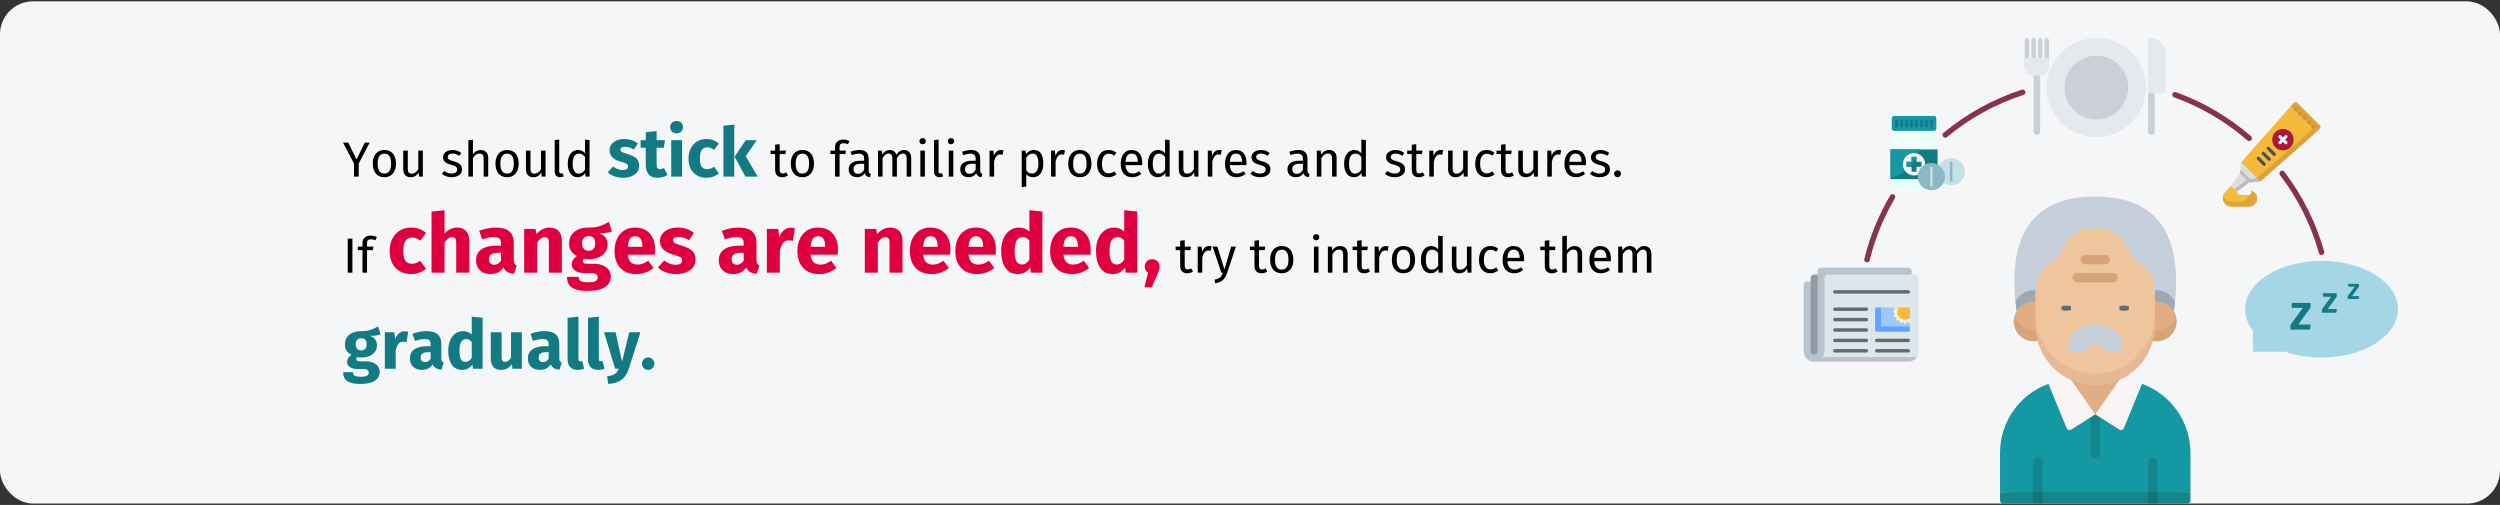 <?xml version="1.0" encoding="UTF-8"?>
<svg width="911px" height="184px" viewBox="0 0 911 184" version="1.1" xmlns="http://www.w3.org/2000/svg" xmlns:xlink="http://www.w3.org/1999/xlink">
    <rect x="0" y="0" width="911" height="184" fill="#333333" stroke="none"/>
    <title>pflege-angehoerige-demenz-alltag-en</title>
    <g id="Page-1" stroke="none" stroke-width="1" fill="none" fill-rule="evenodd">
        <g id="vorlage" transform="translate(0, -88720)">
            <g id="pflege-angehoerige-demenz-alltag-en" transform="translate(0, 88720.497)">
                <rect id="Rectangle" fill="#F5F6F7" fill-rule="nonzero" x="0" y="0" width="911" height="183" rx="12"></rect>
                <g id="Group" transform="translate(657.262, 13.357)">
                    <path d="M32.362,57.907 C28.172,65.03 25.042,72.725 23.069,80.75" id="Path" stroke="#88324C" stroke-width="2" stroke-linecap="round"></path>
                    <path d="M79.789,19.774 C69.492,23.12 59.924,28.391 51.594,35.309" id="Path" stroke="#88324C" stroke-width="2" stroke-linecap="round"></path>
                    <path d="M162.334,36.535 C154.382,29.631 145.225,24.254 135.321,20.674" id="Path" stroke="#88324C" stroke-width="2" stroke-linecap="round"></path>
                    <path d="M188.704,78.055 C185.783,67.663 180.916,57.92 174.363,49.342" id="Path" stroke="#88324C" stroke-width="2" stroke-linecap="round"></path>
                    <g id="Path" transform="translate(71.55, 57.778)" fill-rule="nonzero">
                        <g id="Group">
                            <path d="M63.771,38.428 C67.15,4.753 48.215,0 34.691,0 C21.168,0 2.233,4.753 5.611,38.428 L63.771,38.428 Z" id="Path" fill="#C5CFD9"></path>
                            <path d="M12.229,34.125 C9.367,34.125 6.773,35.812 5.612,38.428 C5.721,39.519 5.854,40.64 6.011,41.791 L12.978,41.791 L12.978,34.164 C12.729,34.138 12.479,34.125 12.229,34.125 L12.229,34.125 Z" id="Path" fill="#9EA8B5"></path>
                            <path d="M63.372,41.791 C63.529,40.64 63.662,39.518 63.771,38.428 C62.498,35.562 59.525,33.841 56.405,34.164 L56.405,41.791 L63.372,41.791 Z" id="Path" fill="#9EA8B5"></path>
                            <path d="M11.51,50.659 L13.034,48.56 L14.944,47.001 L12.978,38.299 C12.729,38.273 12.479,38.26 12.229,38.26 C9.027,38.261 6.205,40.364 5.29,43.433 C5.29,46.405 8.231,50.659 11.511,50.659 L11.51,50.659 Z" id="Path" fill="#E1AD83"></path>
                            <path d="M12.229,48.606 C9.027,48.605 6.205,46.502 5.29,43.433 C4.564,45.877 5.176,48.522 6.9,50.399 C8.625,52.275 11.209,53.108 13.705,52.59 L15.253,50.658 L13.035,48.56 C12.767,48.59 12.498,48.606 12.229,48.606 L12.229,48.606 Z" id="Path" fill="#D7A379"></path>
                            <path d="M69.383,107.741 L69.383,93.401 C69.383,82.14 62.335,72.084 51.749,68.242 L17.632,68.243 C7.048,72.085 0,82.141 0,93.401 L0,107.74 L34.69,109.707 L69.383,107.741 Z" id="Path" fill="#1398A4"></path>
                            <path d="M1.149,111.876 L11.983,111.876 L13.706,109.909 L15.429,111.876 L53.954,111.876 L55.677,109.909 L57.4,111.876 L68.234,111.876 C68.869,111.876 69.383,111.362 69.383,110.727 L69.383,107.741 L0,107.741 L0,110.727 C0,111.032 0.121,111.324 0.336,111.539 C0.552,111.755 0.844,111.876 1.149,111.876 Z" id="Path" fill="#12868C"></path>
                            <path d="M32.968,76.887 L32.968,93.48 C32.975,94.427 33.744,95.19 34.691,95.19 C35.637,95.19 36.406,94.427 36.413,93.48 L36.413,76.888 L32.968,76.887 Z" id="Path" fill="#12868C"></path>
                            <polygon id="Path" fill="#E1AD83" points="34.691 79.343 28.27 72.996 25.782 66.648 43.599 66.648 41.112 72.996"></polygon>
                            <path d="M15.429,96.71 L15.429,107.741 L13.706,109.707 L11.983,107.741 L11.983,96.71 C11.99,95.763 12.76,95 13.706,95 C14.653,95 15.422,95.763 15.429,96.71 L15.429,96.71 Z" id="Path" fill="#12868C"></path>
                            <path d="M57.4,96.71 L57.4,107.741 L55.677,109.707 L53.954,107.741 L53.954,96.71 C53.961,95.763 54.73,95 55.677,95 C56.623,95 57.392,95.763 57.4,96.71 L57.4,96.71 Z" id="Path" fill="#12868C"></path>
                            <polygon id="Path" fill="#127575" points="11.983 107.741 15.429 107.741 15.429 111.876 11.983 111.876"></polygon>
                            <polygon id="Path" fill="#127575" points="53.954 107.741 57.4 107.741 57.4 111.876 53.954 111.876"></polygon>
                            <path d="M17.633,68.243 L24.262,84.37 C24.392,84.685 24.653,84.926 24.977,85.029 C25.301,85.131 25.654,85.085 25.941,84.903 L34.69,79.343 L25.795,66.666 C23.008,66.762 20.254,67.294 17.633,68.243 L17.633,68.243 Z" id="Path" fill="#FBF4F4"></path>
                            <path d="M43.586,66.666 L34.691,79.343 L43.44,84.904 C43.727,85.086 44.079,85.132 44.403,85.029 C44.727,84.926 44.989,84.685 45.118,84.371 L51.749,68.243 C49.127,67.294 46.373,66.762 43.586,66.667 L43.586,66.666 Z" id="Path" fill="#FBF4F4"></path>
                            <path d="M57.871,50.659 L56.347,48.56 L54.437,47.001 L56.404,38.299 C56.653,38.273 56.902,38.26 57.153,38.26 C60.355,38.261 63.176,40.364 64.091,43.433 C64.091,46.405 61.151,50.659 57.871,50.659 Z" id="Path" fill="#E1AD83"></path>
                            <path d="M57.153,48.606 C60.355,48.605 63.176,46.502 64.091,43.433 C64.818,45.877 64.206,48.522 62.481,50.399 C60.757,52.275 58.172,53.108 55.676,52.59 L54.129,50.658 L56.347,48.56 C56.614,48.59 56.883,48.606 57.153,48.606 Z" id="Path" fill="#D7A379"></path>
                            <path d="M34.69,66.749 C40.449,66.749 45.972,64.461 50.044,60.389 C54.116,56.317 56.404,50.794 56.404,45.035 L56.404,34.266 C56.381,30.033 54.159,26.115 50.538,23.922 C48.974,22.96 47.775,21.285 46.625,18.896 C43.208,11.8 38.323,11.593 34.691,11.593 C31.061,11.593 26.173,11.8 22.756,18.896 C21.606,21.286 20.407,22.96 18.843,23.922 C15.222,26.115 13.001,30.033 12.977,34.266 L12.977,45.035 C12.977,57.027 22.699,66.749 34.691,66.749 L34.69,66.749 L34.69,66.749 Z" id="Path" fill="#EEC59C"></path>
                            <path d="M34.691,64.58 L34.691,64.58 C22.699,64.58 12.978,54.858 12.978,42.866 L12.978,47.001 C12.978,58.993 22.699,68.715 34.691,68.715 C46.683,68.715 56.404,58.993 56.404,47.001 L56.404,42.866 C56.404,54.858 46.683,64.58 34.691,64.58 L34.691,64.58 Z" id="Path" fill="#E5B993"></path>
                            <path d="M34.69,52.895 C36.877,57.089 41.72,56.662 43.703,56.284 C44.231,56.185 44.608,55.716 44.592,55.179 C44.514,52.829 43.469,46.697 34.691,46.697 C25.912,46.697 24.867,52.829 24.79,55.179 C24.773,55.716 25.15,56.185 25.678,56.284 C27.661,56.662 32.505,57.089 34.691,52.895 L34.69,52.895 Z" id="Path" fill="#C5CFD9"></path>
                        </g>
                        <g id="Group" transform="translate(22.423, 21.245)">
                            <path d="M3.452,19.964 L3.452,18.87 C3.452,18.657 2.679,18.483 1.726,18.483 C0.773,18.483 0,18.657 0,18.87 L0,19.964 C0,20.178 0.773,20.352 1.726,20.352 C2.679,20.352 3.452,20.178 3.452,19.964 Z" id="Path" fill="#5E6B76"></path>
                            <path d="M22.811,20.352 C23.764,20.352 24.537,20.178 24.537,19.964 L24.537,18.87 C24.537,18.657 23.764,18.483 22.811,18.483 C21.857,18.483 21.084,18.657 21.084,18.87 L21.084,19.964 C21.084,20.178 21.857,20.352 22.811,20.352 Z" id="Path" fill="#5E6B76"></path>
                            <g transform="translate(4.027, 0)" fill="#D7A379" id="Path">
                                <path d="M1.726,10.027 L14.757,10.027 C15.71,10.027 16.483,9.254 16.483,8.3 C16.483,7.347 15.71,6.574 14.757,6.574 L1.726,6.574 C0.773,6.574 0,7.347 0,8.3 C0,9.254 0.773,10.027 1.726,10.027 L1.726,10.027 Z"></path>
                                <path d="M4.603,3.453 L11.88,3.453 C12.828,3.445 13.593,2.675 13.593,1.726 C13.593,0.778 12.828,0.007 11.88,0 L4.603,0 C3.655,0.007 2.89,0.778 2.89,1.726 C2.89,2.675 3.655,3.445 4.603,3.453 Z"></path>
                            </g>
                        </g>
                    </g>
                    <g transform="translate(80.558, 0)" fill-rule="nonzero">
                        <path d="M0.803,11.246 C0.59,11.247 0.385,11.162 0.235,11.011 C0.084,10.861 -0,10.657 2.17789564e-10,10.444 L2.17789564e-10,0.812 C0.005,0.372 0.363,0.018 0.803,0.018 C1.242,0.018 1.6,0.372 1.605,0.812 L1.605,10.444 C1.605,10.657 1.521,10.861 1.37,11.011 C1.22,11.162 1.015,11.246 0.803,11.246 L0.803,11.246 Z" id="Path" fill="#CBD0D8"></path>
                        <path d="M3.21,8.836 C2.997,8.836 2.793,8.751 2.642,8.601 C2.492,8.45 2.407,8.246 2.408,8.033 L2.408,0.812 C2.408,0.369 2.767,0.01 3.21,0.01 C3.653,0.01 4.013,0.369 4.013,0.812 L4.013,8.033 C4.013,8.246 3.928,8.45 3.778,8.601 C3.627,8.751 3.423,8.836 3.21,8.836 Z" id="Path" fill="#CBD0D8"></path>
                        <path d="M5.618,8.836 C5.405,8.836 5.2,8.751 5.05,8.601 C4.899,8.45 4.815,8.246 4.815,8.033 L4.815,0.812 C4.815,0.369 5.174,0.01 5.618,0.01 C6.061,0.01 6.42,0.369 6.42,0.812 L6.42,8.033 C6.42,8.246 6.336,8.45 6.185,8.601 C6.035,8.751 5.831,8.836 5.618,8.836 Z" id="Path" fill="#CBD0D8"></path>
                        <path d="M8.025,11.246 C7.812,11.247 7.608,11.162 7.457,11.011 C7.307,10.861 7.222,10.657 7.223,10.444 L7.223,0.812 C7.228,0.372 7.585,0.018 8.025,0.018 C8.465,0.018 8.823,0.372 8.828,0.812 L8.828,10.444 C8.828,10.657 8.743,10.861 8.593,11.011 C8.442,11.162 8.238,11.246 8.025,11.246 L8.025,11.246 Z" id="Path" fill="#CBD0D8"></path>
                        <path d="M47.348,19.283 L47.348,34.129 C47.348,34.794 46.809,35.333 46.144,35.333 C45.48,35.333 44.941,34.794 44.941,34.129 L44.941,19.283 L47.348,19.283 Z" id="Path" fill="#CBD0D8"></path>
                        <path d="M50.559,5.625 L50.559,19.284 L45.744,19.284 L45.744,0.81 C47.021,0.809 48.246,1.316 49.149,2.219 C50.052,3.123 50.56,4.348 50.559,5.625 L50.559,5.625 Z" id="Path" fill="#E5E8EC"></path>
                        <path d="M26.082,0.802 C33.061,0.802 39.352,5.005 42.023,11.453 C44.694,17.9 43.218,25.321 38.283,30.256 C33.348,35.191 25.927,36.667 19.48,33.996 C13.032,31.326 8.829,25.034 8.829,18.056 C8.831,8.528 16.554,0.804 26.082,0.802 Z M37.719,18.056 C37.719,13.349 34.884,9.106 30.536,7.305 C26.187,5.504 21.182,6.499 17.854,9.827 C14.526,13.155 13.531,18.16 15.332,22.509 C17.133,26.857 21.376,29.692 26.082,29.692 C32.507,29.687 37.714,24.48 37.719,18.056 L37.719,18.056 Z" id="Shape" fill="#E5E8EC"></path>
                        <path d="M26.082,6.419 C30.789,6.419 35.032,9.254 36.833,13.603 C38.634,17.951 37.639,22.956 34.311,26.284 C30.983,29.612 25.978,30.608 21.629,28.806 C17.281,27.005 14.446,22.762 14.446,18.056 C14.451,11.631 19.658,6.424 26.082,6.419 L26.082,6.419 Z" id="Path" fill="#CBD0D8"></path>
                        <path d="M5.618,12.855 L5.618,34.13 C5.612,34.791 5.075,35.323 4.415,35.323 C3.754,35.323 3.217,34.791 3.211,34.13 L3.211,12.855 L5.618,12.855 Z" id="Path" fill="#CBD0D8"></path>
                        <path d="M45.745,20.08 C45.532,20.08 45.328,19.995 45.177,19.845 C45.027,19.694 44.942,19.49 44.942,19.277 L44.942,0.817 C44.942,0.374 45.302,0.015 45.745,0.015 C46.188,0.015 46.547,0.374 46.547,0.817 L46.547,19.278 C46.547,19.491 46.463,19.695 46.312,19.845 C46.162,19.996 45.958,20.08 45.745,20.08 L45.745,20.08 Z" id="Path" fill="#E5E8EC"></path>
                        <path d="M50.56,20.08 L45.745,20.08 C45.302,20.08 44.942,19.72 44.942,19.277 C44.942,18.834 45.302,18.475 45.745,18.475 L50.56,18.475 C50.847,18.475 51.111,18.628 51.255,18.876 C51.398,19.124 51.398,19.43 51.255,19.678 C51.111,19.927 50.847,20.08 50.56,20.08 L50.56,20.08 Z" id="Path" fill="#E5E8EC"></path>
                        <path d="M50.56,6.423 C50.347,6.423 50.143,6.339 49.992,6.188 C49.842,6.038 49.757,5.834 49.757,5.621 C49.755,3.405 47.959,1.609 45.742,1.607 C45.456,1.607 45.191,1.454 45.047,1.205 C44.904,0.957 44.904,0.651 45.047,0.403 C45.191,0.155 45.456,0.002 45.742,0.002 C48.845,0.005 51.359,2.519 51.362,5.621 C51.363,5.834 51.278,6.038 51.128,6.188 C50.977,6.339 50.773,6.424 50.56,6.423 L50.56,6.423 Z" id="Path" fill="#E5E8EC"></path>
                        <path d="M50.56,20.08 C50.347,20.08 50.143,19.995 49.992,19.845 C49.842,19.694 49.757,19.49 49.757,19.277 L49.757,5.621 C49.757,5.178 50.117,4.818 50.56,4.818 C51.003,4.818 51.362,5.178 51.362,5.621 L51.362,19.278 C51.362,19.491 51.278,19.695 51.127,19.845 C50.977,19.995 50.773,20.08 50.56,20.08 L50.56,20.08 Z" id="Path" fill="#E5E8EC"></path>
                        <path d="M26.082,36.113 C16.109,36.113 8.025,28.029 8.025,18.056 C8.025,8.084 16.109,2.39899859e-24 26.082,2.39899859e-24 C36.054,2.39899859e-24 44.138,8.084 44.138,18.056 C44.126,28.024 36.049,36.101 26.082,36.113 Z M26.082,1.605 C16.996,1.605 9.63,8.971 9.63,18.056 C9.63,27.142 16.996,34.508 26.082,34.508 C35.168,34.508 42.533,27.142 42.533,18.056 C42.523,8.975 35.163,1.615 26.082,1.605 Z" id="Shape" fill="#E5E8EC"></path>
                        <path d="M8.828,8.035 C8.828,7.822 8.743,7.618 8.593,7.467 C8.442,7.316 8.238,7.232 8.025,7.232 L0.803,7.232 C0.59,7.232 0.385,7.317 0.235,7.467 C0.084,7.618 -0,7.822 1.11022302e-16,8.035 L1.11022302e-16,10.444 C0.002,12.216 1.438,13.652 3.21,13.654 L5.618,13.654 C7.39,13.652 8.826,12.216 8.828,10.444 L8.828,8.035 Z" id="Path" fill="#E5E8EC"></path>
                    </g>
                    <g transform="translate(152.757, 23.343)" fill-rule="nonzero">
                        <path d="M9.502,38.074 C10.294,38.077 11.054,37.763 11.615,37.203 C12.175,36.643 12.488,35.882 12.485,35.09 C12.463,33.956 11.788,32.937 10.752,32.474 C10.64,32.424 10.508,32.445 10.418,32.528 C10.327,32.611 10.294,32.741 10.335,32.857 C10.363,32.928 10.378,33.003 10.379,33.079 C10.37,33.295 10.276,33.499 10.117,33.645 C9.959,33.792 9.748,33.869 9.532,33.859 L6.399,33.859 C5.716,33.859 5.161,33.305 5.161,32.622 L2.954,30.415 L0.741,32.995 C-0.041,33.907 -0.221,35.191 0.281,36.282 C0.783,37.374 1.874,38.073 3.076,38.073 L9.502,38.073 L9.502,38.074 Z" id="Path" fill="#F6BA3A"></path>
                        <path d="M10.752,32.474 C10.64,32.424 10.508,32.445 10.418,32.528 C10.327,32.611 10.294,32.741 10.335,32.857 C10.363,32.928 10.378,33.003 10.379,33.079 C10.37,33.295 10.276,33.499 10.117,33.645 C9.959,33.791 9.748,33.869 9.532,33.859 L9.461,33.859 C9.16,35.233 7.943,36.212 6.536,36.211 L3.076,36.211 C1.736,36.211 0.55,35.344 0.144,34.068 C-0.153,35.003 0.014,36.023 0.594,36.814 C1.173,37.606 2.095,38.073 3.076,38.073 L9.502,38.073 C10.294,38.076 11.054,37.763 11.615,37.203 C12.175,36.643 12.488,35.882 12.485,35.09 C12.463,33.956 11.788,32.936 10.752,32.474 L10.752,32.474 Z" id="Path" fill="#E2A436"></path>
                        <g transform="translate(2.954, 0)">
                            <polygon id="Path" fill="#DDDEDE" points="2.207 32.622 -2.78383965e-22 30.415 3.311 26.001 6.622 29.312"></polygon>
                            <polygon id="Path" fill="#BCBCBC" points="2.207 32.622 1.269 31.684 5.684 28.373 6.622 29.312"></polygon>
                            <path d="M10.618,28.895 C10.549,28.923 10.476,28.942 10.401,28.949 L6.622,29.312 L3.311,26.001 L3.673,22.222 L3.673,22.221 C3.68,22.146 3.698,22.073 3.728,22.003 L9.435,27.711 L9.436,27.711 L10.618,28.895 Z" id="Path" fill="#DDDEDE"></path>
                            <path d="M31.066,10.937 L10.837,28.76 C10.773,28.817 10.699,28.863 10.618,28.895 L9.436,27.711 L9.435,27.711 L3.728,22.003 C3.759,21.924 3.805,21.85 3.861,21.786 L3.862,21.785 L21.686,1.556 L31.066,10.937 Z" id="Path" fill="#F6BA3A"></path>
                            <path d="M29.852,9.723 L29.852,9.723 L9.436,27.711 L10.618,28.895 C10.699,28.863 10.773,28.817 10.837,28.76 L31.066,10.937 L29.852,9.723 Z" id="Path" fill="#DDA136"></path>
                            <path d="M21.686,1.556 L23.015,0.226 C23.16,0.081 23.357,0 23.562,0 C23.767,0 23.963,0.081 24.108,0.226 L32.396,8.514 C32.698,8.816 32.698,9.305 32.396,9.607 L31.066,10.937 L21.686,1.556 Z" id="Path" fill="#DDA136"></path>
                            <circle id="Oval" fill="#AB173A" cx="18.927" cy="13.696" r="3.902"></circle>
                        </g>
                        <path d="M13.573,28.895 C13.503,28.923 13.43,28.942 13.355,28.949 L9.576,29.312 L8.638,28.373 L6.265,26.001 L6.409,24.507 L9.745,27.843 C9.923,28.022 10.177,28.102 10.426,28.058 L12.389,27.711 L12.39,27.711 L13.573,28.895 Z" id="Path" fill="#BCBCBC"></path>
                        <g id="Path" transform="translate(25.665, 1.849)" fill="#CB9136">
                            <path d="M-2.78383965e-22,0.732 L-2.78383965e-22,0.732 L0.819,1.552 L0.819,1.552 L1.371,1 C1.523,0.855 1.585,0.638 1.532,0.434 C1.479,0.231 1.32,0.071 1.116,0.019 C0.913,-0.034 0.696,0.028 0.551,0.18 L-2.78383965e-22,0.732 Z"></path>
                            <path d="M7.063,6.692 L6.511,7.244 L6.511,7.244 L7.33,8.063 L7.883,7.511 C8.109,7.284 8.108,6.917 7.882,6.691 C7.656,6.465 7.289,6.465 7.063,6.692 L7.063,6.692 Z"></path>
                            <path d="M4.627,3.436 C4.4,3.211 4.034,3.211 3.808,3.436 L3.256,3.988 L4.075,4.807 L4.075,4.807 L4.626,4.256 C4.853,4.029 4.853,3.662 4.626,3.436 L4.627,3.436 Z"></path>
                            <path d="M6.254,5.065 C6.146,4.956 5.998,4.895 5.845,4.895 C5.691,4.895 5.544,4.956 5.435,5.065 L4.883,5.616 L5.703,6.436 L6.255,5.884 C6.363,5.775 6.424,5.628 6.424,5.474 C6.424,5.321 6.363,5.173 6.255,5.065 L6.254,5.065 Z"></path>
                            <path d="M2.999,1.808 C2.89,1.7 2.743,1.638 2.589,1.638 C2.435,1.638 2.288,1.7 2.179,1.808 L1.628,2.361 L2.447,3.18 L2.447,3.18 L2.998,2.628 C3.225,2.402 3.225,2.035 2.999,1.808 Z"></path>
                        </g>
                        <path d="M18.736,19.628 C18.582,19.628 18.434,19.567 18.326,19.458 L16.119,17.25 C15.892,17.024 15.892,16.657 16.119,16.431 C16.345,16.205 16.712,16.205 16.938,16.431 L19.145,18.638 C19.311,18.804 19.36,19.053 19.271,19.27 C19.181,19.486 18.969,19.627 18.735,19.627 L18.736,19.628 Z" id="Path" fill="#504F4F"></path>
                        <path d="M16.915,21.449 C16.761,21.449 16.613,21.388 16.505,21.279 L14.298,19.072 C14.151,18.925 14.094,18.712 14.148,18.512 C14.201,18.312 14.357,18.156 14.557,18.102 C14.757,18.049 14.971,18.106 15.117,18.252 L17.324,20.459 C17.49,20.625 17.54,20.874 17.45,21.09 C17.36,21.307 17.149,21.448 16.914,21.448 L16.915,21.449 Z" id="Path" fill="#504F4F"></path>
                        <path d="M15.094,23.269 C14.94,23.27 14.792,23.208 14.684,23.099 L12.477,20.892 C12.33,20.746 12.273,20.532 12.327,20.333 C12.38,20.133 12.537,19.977 12.737,19.923 C12.936,19.869 13.15,19.927 13.296,20.073 L15.503,22.28 C15.669,22.446 15.718,22.695 15.629,22.912 C15.539,23.128 15.328,23.269 15.093,23.269 L15.094,23.269 Z" id="Path" fill="#504F4F"></path>
                        <path d="M22.7,13.696 L23.394,13.002 C23.616,12.775 23.615,12.411 23.39,12.187 C23.165,11.962 22.802,11.96 22.575,12.182 L21.881,12.876 L21.187,12.182 C20.961,11.956 20.594,11.956 20.368,12.183 C20.141,12.409 20.142,12.776 20.368,13.002 L21.062,13.696 L20.368,14.39 C20.219,14.535 20.16,14.75 20.213,14.952 C20.266,15.153 20.424,15.31 20.625,15.364 C20.827,15.417 21.041,15.358 21.187,15.209 L21.881,14.515 L22.575,15.209 C22.721,15.358 22.935,15.417 23.137,15.364 C23.339,15.31 23.496,15.153 23.549,14.952 C23.602,14.75 23.543,14.535 23.394,14.39 L22.7,13.696 Z" id="Path" fill="#F0F8FD"></path>
                    </g>
                    <g id="painkiller" transform="translate(31.637, 28.409)" fill-rule="nonzero">
                        <path d="M14.896,5.417 L14.896,5.907 C14.896,6.723 15.324,7.48 16.025,7.9 C16.725,8.32 17.153,9.076 17.153,9.893 L17.153,24.375 C17.153,25.094 16.868,25.783 16.36,26.29 C15.852,26.798 15.163,27.084 14.445,27.084 L2.708,27.084 C1.99,27.084 1.301,26.798 0.793,26.29 C0.285,25.783 0,25.094 0,24.375 L0,9.893 C0,9.076 0.428,8.32 1.129,7.9 C1.829,7.48 2.257,6.723 2.257,5.907 L2.257,5.417" id="Path" fill="#E6FFF8"></path>
                        <path d="M2.257,5.906 C2.258,6.723 1.829,7.479 1.129,7.899 C0.429,8.319 1.13686838e-13,9.076 1.13686838e-13,9.893 L1.13686838e-13,22.718 C7.565,20.657 12.267,13.117 10.791,5.417 L2.257,5.417 L2.257,5.906 Z" id="Path-2" fill="#F0FFFC"></path>
                        <polygon id="Path-3" fill="#117A83" points="0.001 12.188 17.154 12.188 17.154 23.021 0.001 23.021"></polygon>
                        <path d="M0,22.718 C5.124,21.315 9.127,17.312 10.53,12.188 L0,12.188 L0,22.718 Z" id="Path-4" fill="#1398A4"></path>
                        <circle id="Oval" fill="#C4E1E6" cx="22.119" cy="20.313" r="4.965"></circle>
                        <path d="M9.982,21.417 C8.317,22.032 6.446,21.494 5.36,20.089 C4.275,18.685 4.227,16.738 5.242,15.282 C6.257,13.826 8.099,13.197 9.793,13.728 C11.486,14.26 12.639,15.829 12.639,17.604" id="Path-5" fill="#F4F4F6"></path>
                        <path d="M15.799,5.417 L1.354,5.417 C1.115,5.417 0.885,5.322 0.716,5.152 C0.546,4.983 0.451,4.753 0.451,4.514 L0.451,0.903 C0.451,0.663 0.546,0.434 0.716,0.264 C0.885,0.095 1.115,-7.94998111e-05 1.354,6.10622664e-16 L15.799,6.10622664e-16 C16.038,-7.94998111e-05 16.268,0.095 16.437,0.264 C16.607,0.434 16.702,0.663 16.702,0.903 L16.702,4.514 C16.702,4.753 16.607,4.983 16.437,5.152 C16.268,5.322 16.038,5.417 15.799,5.417 L15.799,5.417 Z" id="Path-6" fill="#1398A4"></path>
                        <polygon id="Path-7" fill="#117A83" points="1.806 1.354 2.708 1.354 2.708 4.062 1.806 4.062"></polygon>
                        <polygon id="Path-8" fill="#117A83" points="3.611 1.354 4.513 1.354 4.513 4.062 3.611 4.062"></polygon>
                        <polygon id="Path-9" fill="#117A83" points="5.417 1.354 6.319 1.354 6.319 4.062 5.417 4.062"></polygon>
                        <polygon id="Path-10" fill="#117A83" points="7.223 1.354 8.124 1.354 8.124 4.062 7.223 4.062"></polygon>
                        <polygon id="Path-11" fill="#117A83" points="9.027 1.354 9.931 1.354 9.931 4.062 9.027 4.062"></polygon>
                        <polygon id="Path-12" fill="#117A83" points="10.834 1.354 11.736 1.354 11.736 4.062 10.834 4.062"></polygon>
                        <polygon id="Path-13" fill="#117A83" points="12.639 1.354 13.541 1.354 13.541 4.062 12.639 4.062"></polygon>
                        <polygon id="Path-14" fill="#117A83" points="14.444 1.354 15.348 1.354 15.348 4.062 14.444 4.062"></polygon>
                        <circle id="Oval-2" fill="#8DB8C3" cx="14.896" cy="22.118" r="4.965"></circle>
                        <polygon id="Path-15" fill="#8DB8C3" points="21.666 16.701 22.569 16.701 22.569 23.923 21.666 23.923"></polygon>
                        <polygon id="Path-16" fill="#C4E1E6" points="14.444 18.507 15.348 18.507 15.348 25.729 14.444 25.729"></polygon>
                        <polygon id="Path-17" fill="#117A83" points="11.284 16.702 9.479 16.702 9.479 14.896 7.673 14.896 7.673 16.702 5.869 16.702 5.869 18.507 7.673 18.507 7.673 20.313 9.479 20.313 9.479 18.507 11.284 18.507"></polygon>
                        <path d="M9.479,14.896 L7.674,14.896 L7.674,16.702 L5.868,16.702 L5.868,18.507 L6.991,18.507 C7.989,17.445 8.827,16.243 9.479,14.94 L9.479,14.896 Z" id="Path-18" fill="#1398A4"></path>
                    </g>
                    <g id="Path" transform="translate(0, 83.648)" fill-rule="nonzero">
                        <g id="Group">
                            <path d="M3.792,34.301 C1.7,34.295 0.006,32.601 0,30.509 L0,6.321 C0.002,5.624 0.567,5.059 1.264,5.057 L2.528,5.057 L5.057,2.528 L5.057,1.264 C5.059,0.567 5.623,0.002 6.321,-1.52020044e-23 L38.094,-1.52020044e-23 C38.792,0.002 39.356,0.567 39.358,1.264 L39.358,2.36 L24.87,31.773 C24.87,31.773 8.669,34.301 3.792,34.301 Z" id="Path" fill="#B9C3CD"></path>
                            <path d="M5.057,2.528 L3.792,2.528 C3.095,2.53 2.53,3.095 2.528,3.793 L2.528,30.473 C2.521,31.157 3.049,31.727 3.731,31.772 C4.077,31.788 4.414,31.663 4.665,31.424 C4.915,31.186 5.057,30.855 5.057,30.509 L5.057,2.528 Z" id="Path" fill="#909BA6"></path>
                            <path d="M41.886,30.509 L41.886,3.793 C41.884,3.095 41.319,2.53 40.622,2.528 L8.849,2.528 C8.152,2.53 7.587,3.095 7.585,3.793 L7.585,30.509 C7.585,31.26 7.361,31.993 6.941,32.616 L24.414,33.459 L41.242,32.616 C41.662,31.993 41.887,31.26 41.886,30.509 Z" id="Path" fill="#DCE6EB"></path>
                            <path d="M41.242,32.616 L6.941,32.616 C6.238,33.667 5.057,34.299 3.792,34.301 L38.094,34.301 C39.359,34.299 40.539,33.667 41.242,32.616 L41.242,32.616 Z" id="Path" fill="#B9C3CD"></path>
                            <g transform="translate(10.745, 25.916)" fill="#5F6C75" id="Path">
                                <path d="M27.349,5.057 L15.886,5.057 C15.659,5.06 15.447,4.94 15.332,4.743 C15.218,4.546 15.218,4.303 15.332,4.106 C15.447,3.91 15.659,3.79 15.886,3.793 L27.349,3.793 C27.577,3.79 27.788,3.91 27.903,4.106 C28.018,4.303 28.018,4.546 27.903,4.743 C27.788,4.94 27.577,5.06 27.349,5.057 L27.349,5.057 Z"></path>
                                <path d="M12.094,5.057 L0.632,5.057 C0.286,5.052 0.008,4.771 0.008,4.425 C0.008,4.079 0.286,3.797 0.632,3.793 L12.094,3.793 C12.322,3.79 12.533,3.91 12.648,4.106 C12.763,4.303 12.763,4.546 12.648,4.743 C12.533,4.94 12.322,5.06 12.094,5.057 L12.094,5.057 Z"></path>
                                <path d="M27.349,1.264 L15.886,1.264 C15.537,1.264 15.254,0.981 15.254,0.632 C15.254,0.283 15.537,3.04040088e-23 15.886,3.04040088e-23 L27.349,3.04040088e-23 C27.698,3.04040088e-23 27.981,0.283 27.981,0.632 C27.981,0.981 27.698,1.264 27.349,1.264 Z"></path>
                                <path d="M12.094,1.264 L0.632,1.264 C0.283,1.264 -2.78383965e-22,0.981 -2.78383965e-22,0.632 C-2.78383965e-22,0.283 0.283,3.04040088e-23 0.632,3.04040088e-23 L12.094,3.04040088e-23 C12.443,3.04040088e-23 12.726,0.283 12.726,0.632 C12.726,0.981 12.443,1.264 12.094,1.264 Z"></path>
                            </g>
                            <polygon id="Path" fill="#9EC8FC" points="38.728 14.537 38.728 21.466 27.315 22.309 28.157 14.537"></polygon>
                            <path d="M28.159,14.538 L26.632,14.538 C26.283,14.538 26,14.821 26,15.17 L26,22.755 C26,23.104 26.283,23.387 26.632,23.387 L38.094,23.387 C38.262,23.387 38.423,23.321 38.541,23.202 C38.66,23.084 38.726,22.923 38.726,22.755 L38.726,21.467 L28.794,21.467 C28.443,21.467 28.159,21.183 28.159,20.832 L28.159,14.538 Z" id="Path" fill="#62A4FB"></path>
                            <path d="M22.839,23.387 L11.377,23.387 C11.028,23.387 10.745,23.104 10.745,22.755 C10.745,22.406 11.028,22.123 11.377,22.123 L22.839,22.123 C23.065,22.123 23.274,22.244 23.387,22.439 C23.5,22.635 23.5,22.876 23.387,23.071 C23.274,23.267 23.065,23.387 22.839,23.387 Z" id="Path" fill="#5F6C75"></path>
                            <path d="M22.839,19.595 L11.377,19.595 C11.032,19.59 10.753,19.309 10.753,18.963 C10.753,18.617 11.032,18.335 11.377,18.331 L22.839,18.331 C23.067,18.328 23.279,18.448 23.393,18.644 C23.508,18.841 23.508,19.084 23.393,19.281 C23.279,19.478 23.067,19.598 22.839,19.595 Z" id="Path" fill="#5F6C75"></path>
                            <path d="M22.839,15.802 L11.377,15.802 C11.028,15.802 10.745,15.519 10.745,15.17 C10.745,14.821 11.028,14.538 11.377,14.538 L22.839,14.538 C23.065,14.538 23.274,14.658 23.387,14.854 C23.5,15.05 23.5,15.291 23.387,15.486 C23.274,15.682 23.065,15.802 22.839,15.802 Z" id="Path" fill="#5F6C75"></path>
                            <path d="M38.094,9.481 L11.377,9.481 C11.032,9.477 10.753,9.195 10.753,8.849 C10.753,8.503 11.032,8.222 11.377,8.217 L38.094,8.217 C38.322,8.214 38.534,8.334 38.648,8.531 C38.763,8.728 38.763,8.971 38.648,9.168 C38.534,9.364 38.322,9.484 38.094,9.481 L38.094,9.481 Z" id="Path" fill="#5F6C75"></path>
                        </g>
                        <g id="Group" transform="translate(32.363, 14.536)">
                            <path d="M6.365,0.001 L6.365,5.686 L6.36,5.724 C6.354,5.754 6.334,5.778 6.306,5.79 C6.278,5.801 6.246,5.797 6.222,5.779 L5.721,5.405 C5.602,5.316 5.451,5.281 5.305,5.31 C5.159,5.338 5.032,5.427 4.955,5.553 L4.636,6.093 C4.62,6.119 4.592,6.135 4.561,6.135 C4.531,6.135 4.503,6.119 4.487,6.093 L4.167,5.553 C4.09,5.427 3.963,5.338 3.817,5.31 C3.671,5.281 3.52,5.316 3.401,5.405 L2.9,5.779 C2.876,5.797 2.844,5.801 2.816,5.79 C2.788,5.778 2.768,5.754 2.762,5.724 L2.674,5.102 C2.651,4.955 2.568,4.825 2.445,4.742 C2.321,4.659 2.169,4.632 2.024,4.667 L1.418,4.821 C1.389,4.83 1.357,4.821 1.335,4.8 C1.313,4.778 1.305,4.746 1.314,4.716 L1.468,4.11 C1.503,3.966 1.476,3.813 1.393,3.69 C1.31,3.566 1.18,3.483 1.033,3.46 L0.41,3.372 C0.381,3.366 0.356,3.346 0.345,3.318 C0.334,3.29 0.338,3.259 0.355,3.234 L0.73,2.733 C0.819,2.614 0.853,2.463 0.825,2.317 C0.797,2.172 0.708,2.045 0.581,1.968 L0.041,1.648 C0.016,1.632 0,1.603 0,1.573 C0,1.543 0.016,1.515 0.041,1.499 L0.581,1.179 C0.708,1.102 0.797,0.975 0.825,0.829 C0.853,0.683 0.819,0.532 0.73,0.413 L0.421,0 L6.365,0.001 Z" id="Path" fill="#FCF0CD"></path>
                            <path d="M6.365,0.001 L6.365,3.785 C5.858,4.203 5.221,4.431 4.564,4.43 C3.806,4.431 3.08,4.131 2.543,3.596 C2.007,3.06 1.706,2.334 1.705,1.577 C1.704,1.015 1.871,0.467 2.184,0.001 L6.365,0.001 Z" id="Path" fill="#F7BB3B"></path>
                        </g>
                    </g>
                    <g id="Path" transform="translate(160.845, 81.202)" fill-rule="nonzero">
                        <path d="M27.859,0 C12.473,0 0,7.888 0,17.617 C0.048,20.463 1.06,23.209 2.869,25.406 L2.869,33.12 L14.615,33.12 C18.884,34.545 23.359,35.259 27.859,35.235 C43.245,35.235 55.718,27.347 55.718,17.617 C55.718,7.888 43.245,0 27.859,0 Z" fill="#A5D6E6"></path>
                        <polygon fill="#117A83" points="23.831 15.342 23.831 17.078 19.382 23.208 23.905 23.208 23.669 25.042 16.529 25.042 16.529 23.32 21.067 17.119 16.987 17.119 16.987 15.342"></polygon>
                        <polygon fill="#117A83" points="33.388 11.776 33.388 13.052 30.116 17.56 33.443 17.56 33.269 18.909 28.019 18.909 28.019 17.642 31.356 13.082 28.356 13.082 28.356 11.776"></polygon>
                        <polygon fill="#117A83" points="41.5 8.39 41.5 9.373 38.98 12.846 41.542 12.846 41.408 13.884 37.364 13.884 37.364 12.909 39.934 9.397 37.623 9.397 37.623 8.39"></polygon>
                    </g>
                </g>
                <g id="You-should-stick-to" transform="translate(125, 43.587)" fill-rule="nonzero">
                    <polygon id="Y" fill="#000000" points="9.72 7.873 5.724 15.505 5.724 20.275 3.996 20.275 3.996 15.523 2.84217094e-14 7.873 1.89 7.873 4.914 14.011 7.938 7.873"></polygon>
                    <path d="M15.084,10.573 C16.416,10.573 17.451,11.017 18.189,11.905 C18.927,12.793 19.296,13.999 19.296,15.523 C19.296,16.507 19.128,17.374 18.792,18.124 C18.456,18.874 17.97,19.456 17.334,19.87 C16.698,20.284 15.942,20.491 15.066,20.491 C13.734,20.491 12.696,20.047 11.952,19.159 C11.208,18.271 10.836,17.065 10.836,15.541 C10.836,14.557 11.004,13.69 11.34,12.94 C11.676,12.19 12.162,11.608 12.798,11.194 C13.434,10.78 14.196,10.573 15.084,10.573 Z M15.084,11.905 C13.44,11.905 12.618,13.117 12.618,15.541 C12.618,17.953 13.434,19.159 15.066,19.159 C16.698,19.159 17.514,17.947 17.514,15.523 C17.514,13.111 16.704,11.905 15.084,11.905 Z" id="o" fill="#000000"></path>
                    <path d="M29.088,20.275 L27.666,20.275 L27.54,18.799 C27.18,19.387 26.766,19.816 26.298,20.086 C25.83,20.356 25.26,20.491 24.588,20.491 C23.76,20.491 23.112,20.239 22.644,19.735 C22.176,19.231 21.942,18.517 21.942,17.593 L21.942,10.789 L23.598,10.789 L23.598,17.413 C23.598,18.061 23.712,18.52 23.94,18.79 C24.168,19.06 24.54,19.195 25.056,19.195 C25.98,19.195 26.772,18.649 27.432,17.557 L27.432,10.789 L29.088,10.789 L29.088,20.275 Z" id="u" fill="#000000"></path>
                    <path d="M39.852,10.573 C40.5,10.573 41.082,10.663 41.598,10.843 C42.114,11.023 42.606,11.293 43.074,11.653 L42.372,12.697 C41.94,12.421 41.529,12.217 41.139,12.085 C40.749,11.953 40.338,11.887 39.906,11.887 C39.366,11.887 38.94,11.998 38.628,12.22 C38.316,12.442 38.16,12.745 38.16,13.129 C38.16,13.513 38.307,13.813 38.601,14.029 C38.895,14.245 39.426,14.455 40.194,14.659 C41.25,14.923 42.039,15.283 42.561,15.739 C43.083,16.195 43.344,16.819 43.344,17.611 C43.344,18.547 42.981,19.261 42.255,19.753 C41.529,20.245 40.644,20.491 39.6,20.491 C38.16,20.491 36.966,20.077 36.018,19.249 L36.9,18.241 C37.704,18.853 38.592,19.159 39.564,19.159 C40.188,19.159 40.683,19.03 41.049,18.772 C41.415,18.514 41.598,18.163 41.598,17.719 C41.598,17.395 41.532,17.134 41.4,16.936 C41.268,16.738 41.04,16.564 40.716,16.414 C40.392,16.264 39.918,16.105 39.294,15.937 C38.286,15.673 37.557,15.319 37.107,14.875 C36.657,14.431 36.432,13.867 36.432,13.183 C36.432,12.691 36.579,12.244 36.873,11.842 C37.167,11.44 37.575,11.128 38.097,10.906 C38.619,10.684 39.204,10.573 39.852,10.573 Z" id="s" fill="#000000"></path>
                    <path d="M50.148,10.573 C51.012,10.573 51.687,10.831 52.173,11.347 C52.659,11.863 52.902,12.571 52.902,13.471 L52.902,20.275 L51.246,20.275 L51.246,13.705 C51.246,13.033 51.117,12.559 50.859,12.283 C50.601,12.007 50.226,11.869 49.734,11.869 C49.242,11.869 48.804,12.013 48.42,12.301 C48.036,12.589 47.676,12.997 47.34,13.525 L47.34,20.275 L45.684,20.275 L45.684,6.991 L47.34,6.811 L47.34,12.103 C48.084,11.083 49.02,10.573 50.148,10.573 Z" id="h" fill="#000000"></path>
                    <path d="M59.796,10.573 C61.128,10.573 62.163,11.017 62.901,11.905 C63.639,12.793 64.008,13.999 64.008,15.523 C64.008,16.507 63.84,17.374 63.504,18.124 C63.168,18.874 62.682,19.456 62.046,19.87 C61.41,20.284 60.654,20.491 59.778,20.491 C58.446,20.491 57.408,20.047 56.664,19.159 C55.92,18.271 55.548,17.065 55.548,15.541 C55.548,14.557 55.716,13.69 56.052,12.94 C56.388,12.19 56.874,11.608 57.51,11.194 C58.146,10.78 58.908,10.573 59.796,10.573 Z M59.796,11.905 C58.152,11.905 57.33,13.117 57.33,15.541 C57.33,17.953 58.146,19.159 59.778,19.159 C61.41,19.159 62.226,17.947 62.226,15.523 C62.226,13.111 61.416,11.905 59.796,11.905 Z" id="o" fill="#000000"></path>
                    <path d="M73.8,20.275 L72.378,20.275 L72.252,18.799 C71.892,19.387 71.478,19.816 71.01,20.086 C70.542,20.356 69.972,20.491 69.3,20.491 C68.472,20.491 67.824,20.239 67.356,19.735 C66.888,19.231 66.654,18.517 66.654,17.593 L66.654,10.789 L68.31,10.789 L68.31,17.413 C68.31,18.061 68.424,18.52 68.652,18.79 C68.88,19.06 69.252,19.195 69.768,19.195 C70.692,19.195 71.484,18.649 72.144,17.557 L72.144,10.789 L73.8,10.789 L73.8,20.275 Z" id="u" fill="#000000"></path>
                    <path d="M79.11,20.491 C78.498,20.491 78.015,20.308 77.661,19.942 C77.307,19.576 77.13,19.063 77.13,18.403 L77.13,6.973 L78.786,6.775 L78.786,18.367 C78.786,18.631 78.831,18.823 78.921,18.943 C79.011,19.063 79.164,19.123 79.38,19.123 C79.608,19.123 79.812,19.087 79.992,19.015 L80.424,20.167 C80.028,20.383 79.59,20.491 79.11,20.491 Z" id="l" fill="#000000"></path>
                    <path d="M89.838,6.973 L89.838,20.275 L88.38,20.275 L88.218,18.961 C87.906,19.441 87.516,19.816 87.048,20.086 C86.58,20.356 86.058,20.491 85.482,20.491 C84.354,20.491 83.475,20.047 82.845,19.159 C82.215,18.271 81.9,17.077 81.9,15.577 C81.9,14.605 82.05,13.741 82.35,12.985 C82.65,12.229 83.082,11.638 83.646,11.212 C84.21,10.786 84.87,10.573 85.626,10.573 C86.598,10.573 87.45,10.963 88.182,11.743 L88.182,6.775 L89.838,6.973 Z M85.842,19.177 C86.346,19.177 86.778,19.06 87.138,18.826 C87.498,18.592 87.846,18.241 88.182,17.773 L88.182,13.129 C87.87,12.721 87.537,12.412 87.183,12.202 C86.829,11.992 86.43,11.887 85.986,11.887 C85.254,11.887 84.687,12.193 84.285,12.805 C83.883,13.417 83.682,14.329 83.682,15.541 C83.682,16.765 83.868,17.677 84.24,18.277 C84.612,18.877 85.146,19.177 85.842,19.177 Z" id="d" fill="#000000"></path>
                    <path d="M102.543,6.575 C103.493,6.575 104.385,6.717 105.218,7 C106.051,7.283 106.785,7.683 107.418,8.2 L105.968,10.425 C104.885,9.742 103.793,9.4 102.693,9.4 C102.176,9.4 101.781,9.488 101.505,9.662 C101.231,9.838 101.093,10.083 101.093,10.4 C101.093,10.65 101.156,10.854 101.281,11.012 C101.406,11.171 101.66,11.333 102.043,11.5 C102.426,11.667 103.018,11.867 103.818,12.1 C105.201,12.5 106.231,13.021 106.906,13.662 C107.581,14.304 107.918,15.192 107.918,16.325 C107.918,17.225 107.66,18.004 107.143,18.663 C106.626,19.321 105.918,19.825 105.018,20.175 C104.118,20.525 103.118,20.7 102.018,20.7 C100.901,20.7 99.864,20.525 98.906,20.175 C97.947,19.825 97.135,19.342 96.468,18.725 L98.393,16.575 C99.51,17.442 100.685,17.875 101.918,17.875 C102.518,17.875 102.989,17.767 103.331,17.55 C103.672,17.333 103.843,17.025 103.843,16.625 C103.843,16.308 103.776,16.058 103.643,15.875 C103.51,15.692 103.251,15.521 102.868,15.363 C102.485,15.204 101.876,15.008 101.043,14.775 C99.726,14.392 98.743,13.858 98.093,13.175 C97.443,12.492 97.118,11.642 97.118,10.625 C97.118,9.858 97.339,9.171 97.781,8.562 C98.222,7.954 98.856,7.471 99.68,7.112 C100.505,6.754 101.46,6.575 102.543,6.575 Z" id="s" fill="#117A83"></path>
                    <path d="M118.268,19.65 C117.785,19.983 117.222,20.242 116.581,20.425 C115.939,20.608 115.301,20.7 114.668,20.7 C111.768,20.683 110.318,19.083 110.318,15.9 L110.318,9.75 L108.443,9.75 L108.443,7 L110.318,7 L110.318,4.125 L114.268,3.675 L114.268,7 L117.318,7 L116.893,9.75 L114.268,9.75 L114.268,15.85 C114.268,16.467 114.368,16.908 114.568,17.175 C114.768,17.442 115.085,17.575 115.518,17.575 C115.968,17.575 116.443,17.433 116.943,17.15 L118.268,19.65 Z" id="t" fill="#117A83"></path>
                    <path d="M123.543,7 L123.543,20.275 L119.593,20.275 L119.593,7 L123.543,7 Z M121.543,0 C122.226,0 122.789,0.212 123.231,0.637 C123.672,1.062 123.893,1.6 123.893,2.25 C123.893,2.9 123.672,3.438 123.231,3.862 C122.789,4.287 122.226,4.5 121.543,4.5 C120.86,4.5 120.301,4.287 119.868,3.862 C119.435,3.438 119.218,2.9 119.218,2.25 C119.218,1.6 119.435,1.062 119.868,0.637 C120.301,0.212 120.86,0 121.543,0 Z" id="i" fill="#117A83"></path>
                    <path d="M132.393,6.575 C133.31,6.575 134.135,6.708 134.868,6.975 C135.601,7.242 136.293,7.65 136.943,8.2 L135.243,10.55 C134.41,9.917 133.568,9.6 132.718,9.6 C131.835,9.6 131.168,9.925 130.718,10.575 C130.268,11.225 130.043,12.275 130.043,13.725 C130.043,15.125 130.268,16.117 130.718,16.7 C131.168,17.283 131.818,17.575 132.668,17.575 C133.118,17.575 133.526,17.504 133.893,17.363 C134.26,17.221 134.701,16.992 135.218,16.675 L136.943,19.125 C135.626,20.175 134.135,20.7 132.468,20.7 C131.118,20.7 129.951,20.413 128.968,19.837 C127.985,19.262 127.226,18.454 126.693,17.413 C126.16,16.371 125.893,15.15 125.893,13.75 C125.893,12.35 126.16,11.108 126.693,10.025 C127.226,8.942 127.985,8.096 128.968,7.487 C129.951,6.879 131.093,6.575 132.393,6.575 Z" id="c" fill="#117A83"></path>
                    <path d="M142.568,1.3 L142.568,20.275 L138.618,20.275 L138.618,1.725 L142.568,1.3 Z M150.768,7 L146.743,12.825 L151.093,20.275 L146.643,20.275 L142.693,13.025 L146.743,7 L150.768,7 Z" id="k" fill="#117A83"></path>
                    <path d="M162.136,19.843 C161.512,20.275 160.804,20.491 160.012,20.491 C159.208,20.491 158.581,20.26 158.131,19.798 C157.681,19.336 157.456,18.667 157.456,17.791 L157.456,12.067 L155.8,12.067 L155.8,10.789 L157.456,10.789 L157.456,8.647 L159.112,8.449 L159.112,10.789 L161.362,10.789 L161.182,12.067 L159.112,12.067 L159.112,17.719 C159.112,18.211 159.199,18.568 159.373,18.79 C159.547,19.012 159.838,19.123 160.246,19.123 C160.618,19.123 161.038,18.997 161.506,18.745 L162.136,19.843 Z" id="t" fill="#000000"></path>
                    <path d="M167.41,10.573 C168.742,10.573 169.777,11.017 170.515,11.905 C171.253,12.793 171.622,13.999 171.622,15.523 C171.622,16.507 171.454,17.374 171.118,18.124 C170.782,18.874 170.296,19.456 169.66,19.87 C169.024,20.284 168.268,20.491 167.392,20.491 C166.06,20.491 165.022,20.047 164.278,19.159 C163.534,18.271 163.162,17.065 163.162,15.541 C163.162,14.557 163.33,13.69 163.666,12.94 C164.002,12.19 164.488,11.608 165.124,11.194 C165.76,10.78 166.522,10.573 167.41,10.573 Z M167.41,11.905 C165.766,11.905 164.944,13.117 164.944,15.541 C164.944,17.953 165.76,19.159 167.392,19.159 C169.024,19.159 169.84,17.947 169.84,15.523 C169.84,13.111 169.03,11.905 167.41,11.905 Z" id="o" fill="#000000"></path>
                    <path d="M182.35,8.107 C181.846,8.107 181.486,8.218 181.27,8.44 C181.054,8.662 180.946,9.007 180.946,9.475 L180.946,10.789 L183.25,10.789 L183.07,12.067 L180.946,12.067 L180.946,20.275 L179.29,20.275 L179.29,12.067 L177.598,12.067 L177.598,10.789 L179.29,10.789 L179.29,9.493 C179.29,8.677 179.551,8.02 180.073,7.522 C180.595,7.024 181.324,6.775 182.26,6.775 C182.692,6.775 183.079,6.814 183.421,6.892 C183.763,6.97 184.132,7.093 184.528,7.261 L184.006,8.467 C183.466,8.227 182.914,8.107 182.35,8.107 Z" id="f" fill="#000000"></path>
                    <path d="M191.548,18.061 C191.548,18.445 191.614,18.73 191.746,18.916 C191.878,19.102 192.076,19.243 192.34,19.339 L191.962,20.491 C191.47,20.431 191.074,20.293 190.774,20.077 C190.474,19.861 190.252,19.525 190.108,19.069 C189.472,20.017 188.53,20.491 187.282,20.491 C186.346,20.491 185.608,20.227 185.068,19.699 C184.528,19.171 184.258,18.481 184.258,17.629 C184.258,16.621 184.621,15.847 185.347,15.307 C186.073,14.767 187.102,14.497 188.434,14.497 L189.892,14.497 L189.892,13.795 C189.892,13.123 189.73,12.643 189.406,12.355 C189.082,12.067 188.584,11.923 187.912,11.923 C187.216,11.923 186.364,12.091 185.356,12.427 L184.942,11.221 C186.118,10.789 187.21,10.573 188.218,10.573 C189.334,10.573 190.168,10.846 190.72,11.392 C191.272,11.938 191.548,12.715 191.548,13.723 L191.548,18.061 Z M187.66,19.249 C188.608,19.249 189.352,18.757 189.892,17.773 L189.892,15.595 L188.65,15.595 C186.898,15.595 186.022,16.243 186.022,17.539 C186.022,18.103 186.16,18.529 186.436,18.817 C186.712,19.105 187.12,19.249 187.66,19.249 Z" id="a" fill="#000000"></path>
                    <path d="M204.472,10.573 C205.252,10.573 205.876,10.834 206.344,11.356 C206.812,11.878 207.046,12.583 207.046,13.471 L207.046,20.275 L205.39,20.275 L205.39,13.705 C205.39,12.481 204.946,11.869 204.058,11.869 C203.59,11.869 203.194,12.004 202.87,12.274 C202.546,12.544 202.198,12.967 201.826,13.543 L201.826,20.275 L200.17,20.275 L200.17,13.705 C200.17,12.481 199.726,11.869 198.838,11.869 C198.358,11.869 197.956,12.007 197.632,12.283 C197.308,12.559 196.966,12.979 196.606,13.543 L196.606,20.275 L194.95,20.275 L194.95,10.789 L196.372,10.789 L196.516,12.175 C197.224,11.107 198.136,10.573 199.252,10.573 C199.84,10.573 200.341,10.723 200.755,11.023 C201.169,11.323 201.466,11.743 201.646,12.283 C202.018,11.731 202.429,11.308 202.879,11.014 C203.329,10.72 203.86,10.573 204.472,10.573 Z" id="m" fill="#000000"></path>
                    <path d="M212.032,10.789 L212.032,20.275 L210.376,20.275 L210.376,10.789 L212.032,10.789 Z M211.186,6.235 C211.534,6.235 211.816,6.343 212.032,6.559 C212.248,6.775 212.356,7.045 212.356,7.369 C212.356,7.693 212.248,7.96 212.032,8.17 C211.816,8.38 211.534,8.485 211.186,8.485 C210.85,8.485 210.574,8.38 210.358,8.17 C210.142,7.96 210.034,7.693 210.034,7.369 C210.034,7.045 210.142,6.775 210.358,6.559 C210.574,6.343 210.85,6.235 211.186,6.235 Z" id="i" fill="#000000"></path>
                    <path d="M217.342,20.491 C216.73,20.491 216.247,20.308 215.893,19.942 C215.539,19.576 215.362,19.063 215.362,18.403 L215.362,6.973 L217.018,6.775 L217.018,18.367 C217.018,18.631 217.063,18.823 217.153,18.943 C217.243,19.063 217.396,19.123 217.612,19.123 C217.84,19.123 218.044,19.087 218.224,19.015 L218.656,20.167 C218.26,20.383 217.822,20.491 217.342,20.491 Z" id="l" fill="#000000"></path>
                    <path d="M222.382,10.789 L222.382,20.275 L220.726,20.275 L220.726,10.789 L222.382,10.789 Z M221.536,6.235 C221.884,6.235 222.166,6.343 222.382,6.559 C222.598,6.775 222.706,7.045 222.706,7.369 C222.706,7.693 222.598,7.96 222.382,8.17 C222.166,8.38 221.884,8.485 221.536,8.485 C221.2,8.485 220.924,8.38 220.708,8.17 C220.492,7.96 220.384,7.693 220.384,7.369 C220.384,7.045 220.492,6.775 220.708,6.559 C220.924,6.343 221.2,6.235 221.536,6.235 Z" id="i" fill="#000000"></path>
                    <path d="M232.192,18.061 C232.192,18.445 232.258,18.73 232.39,18.916 C232.522,19.102 232.72,19.243 232.984,19.339 L232.606,20.491 C232.114,20.431 231.718,20.293 231.418,20.077 C231.118,19.861 230.896,19.525 230.752,19.069 C230.116,20.017 229.174,20.491 227.926,20.491 C226.99,20.491 226.252,20.227 225.712,19.699 C225.172,19.171 224.902,18.481 224.902,17.629 C224.902,16.621 225.265,15.847 225.991,15.307 C226.717,14.767 227.746,14.497 229.078,14.497 L230.536,14.497 L230.536,13.795 C230.536,13.123 230.374,12.643 230.05,12.355 C229.726,12.067 229.228,11.923 228.556,11.923 C227.86,11.923 227.008,12.091 226,12.427 L225.586,11.221 C226.762,10.789 227.854,10.573 228.862,10.573 C229.978,10.573 230.812,10.846 231.364,11.392 C231.916,11.938 232.192,12.715 232.192,13.723 L232.192,18.061 Z M228.304,19.249 C229.252,19.249 229.996,18.757 230.536,17.773 L230.536,15.595 L229.294,15.595 C227.542,15.595 226.666,16.243 226.666,17.539 C226.666,18.103 226.804,18.529 227.08,18.817 C227.356,19.105 227.764,19.249 228.304,19.249 Z" id="a" fill="#000000"></path>
                    <path d="M239.716,10.573 C240.052,10.573 240.364,10.609 240.652,10.681 L240.346,12.301 C240.058,12.229 239.782,12.193 239.518,12.193 C238.93,12.193 238.456,12.409 238.096,12.841 C237.736,13.273 237.454,13.945 237.25,14.857 L237.25,20.275 L235.594,20.275 L235.594,10.789 L237.016,10.789 L237.178,12.715 C237.43,12.007 237.772,11.473 238.204,11.113 C238.636,10.753 239.14,10.573 239.716,10.573 Z" id="r" fill="#000000"></path>
                    <path d="M251.668,10.573 C252.88,10.573 253.768,11.005 254.332,11.869 C254.896,12.733 255.178,13.951 255.178,15.523 C255.178,17.011 254.854,18.211 254.206,19.123 C253.558,20.035 252.64,20.491 251.452,20.491 C250.396,20.491 249.568,20.131 248.968,19.411 L248.968,23.911 L247.312,24.109 L247.312,10.789 L248.734,10.789 L248.86,12.067 C249.208,11.587 249.628,11.218 250.12,10.96 C250.612,10.702 251.128,10.573 251.668,10.573 Z M251.056,19.141 C252.616,19.141 253.396,17.935 253.396,15.523 C253.396,13.099 252.682,11.887 251.254,11.887 C250.786,11.887 250.36,12.025 249.976,12.301 C249.592,12.577 249.256,12.931 248.968,13.363 L248.968,17.989 C249.208,18.361 249.508,18.646 249.868,18.844 C250.228,19.042 250.624,19.141 251.056,19.141 Z" id="p" fill="#000000"></path>
                    <path d="M262.126,10.573 C262.462,10.573 262.774,10.609 263.062,10.681 L262.756,12.301 C262.468,12.229 262.192,12.193 261.928,12.193 C261.34,12.193 260.866,12.409 260.506,12.841 C260.146,13.273 259.864,13.945 259.66,14.857 L259.66,20.275 L258.004,20.275 L258.004,10.789 L259.426,10.789 L259.588,12.715 C259.84,12.007 260.182,11.473 260.614,11.113 C261.046,10.753 261.55,10.573 262.126,10.573 Z" id="r" fill="#000000"></path>
                    <path d="M268.516,10.573 C269.848,10.573 270.883,11.017 271.621,11.905 C272.359,12.793 272.728,13.999 272.728,15.523 C272.728,16.507 272.56,17.374 272.224,18.124 C271.888,18.874 271.402,19.456 270.766,19.87 C270.13,20.284 269.374,20.491 268.498,20.491 C267.166,20.491 266.128,20.047 265.384,19.159 C264.64,18.271 264.268,17.065 264.268,15.541 C264.268,14.557 264.436,13.69 264.772,12.94 C265.108,12.19 265.594,11.608 266.23,11.194 C266.866,10.78 267.628,10.573 268.516,10.573 Z M268.516,11.905 C266.872,11.905 266.05,13.117 266.05,15.541 C266.05,17.953 266.866,19.159 268.498,19.159 C270.13,19.159 270.946,17.947 270.946,15.523 C270.946,13.111 270.136,11.905 268.516,11.905 Z" id="o" fill="#000000"></path>
                    <path d="M278.92,10.573 C279.484,10.573 280,10.654 280.468,10.816 C280.936,10.978 281.386,11.239 281.818,11.599 L281.026,12.643 C280.69,12.403 280.363,12.226 280.045,12.112 C279.727,11.998 279.376,11.941 278.992,11.941 C278.224,11.941 277.627,12.247 277.201,12.859 C276.775,13.471 276.562,14.377 276.562,15.577 C276.562,16.777 276.772,17.662 277.192,18.232 C277.612,18.802 278.212,19.087 278.992,19.087 C279.364,19.087 279.706,19.03 280.018,18.916 C280.33,18.802 280.678,18.619 281.062,18.367 L281.818,19.447 C280.954,20.143 279.988,20.491 278.92,20.491 C277.636,20.491 276.625,20.059 275.887,19.195 C275.149,18.331 274.78,17.137 274.78,15.613 C274.78,14.605 274.948,13.723 275.284,12.967 C275.62,12.211 276.097,11.623 276.715,11.203 C277.333,10.783 278.068,10.573 278.92,10.573 Z" id="c" fill="#000000"></path>
                    <path d="M291.232,15.253 C291.232,15.529 291.22,15.811 291.196,16.099 L285.148,16.099 C285.22,17.143 285.484,17.911 285.94,18.403 C286.396,18.895 286.984,19.141 287.704,19.141 C288.16,19.141 288.58,19.075 288.964,18.943 C289.348,18.811 289.75,18.601 290.17,18.313 L290.89,19.303 C289.882,20.095 288.778,20.491 287.578,20.491 C286.258,20.491 285.229,20.059 284.491,19.195 C283.753,18.331 283.384,17.143 283.384,15.631 C283.384,14.647 283.543,13.774 283.861,13.012 C284.179,12.25 284.635,11.653 285.229,11.221 C285.823,10.789 286.522,10.573 287.326,10.573 C288.586,10.573 289.552,10.987 290.224,11.815 C290.896,12.643 291.232,13.789 291.232,15.253 Z M289.594,14.767 C289.594,13.831 289.408,13.117 289.036,12.625 C288.664,12.133 288.106,11.887 287.362,11.887 C286.006,11.887 285.268,12.883 285.148,14.875 L289.594,14.875 L289.594,14.767 Z" id="e" fill="#000000"></path>
                    <path d="M301.222,6.973 L301.222,20.275 L299.764,20.275 L299.602,18.961 C299.29,19.441 298.9,19.816 298.432,20.086 C297.964,20.356 297.442,20.491 296.866,20.491 C295.738,20.491 294.859,20.047 294.229,19.159 C293.599,18.271 293.284,17.077 293.284,15.577 C293.284,14.605 293.434,13.741 293.734,12.985 C294.034,12.229 294.466,11.638 295.03,11.212 C295.594,10.786 296.254,10.573 297.01,10.573 C297.982,10.573 298.834,10.963 299.566,11.743 L299.566,6.775 L301.222,6.973 Z M297.226,19.177 C297.73,19.177 298.162,19.06 298.522,18.826 C298.882,18.592 299.23,18.241 299.566,17.773 L299.566,13.129 C299.254,12.721 298.921,12.412 298.567,12.202 C298.213,11.992 297.814,11.887 297.37,11.887 C296.638,11.887 296.071,12.193 295.669,12.805 C295.267,13.417 295.066,14.329 295.066,15.541 C295.066,16.765 295.252,17.677 295.624,18.277 C295.996,18.877 296.53,19.177 297.226,19.177 Z" id="d" fill="#000000"></path>
                    <path d="M311.698,20.275 L310.276,20.275 L310.15,18.799 C309.79,19.387 309.376,19.816 308.908,20.086 C308.44,20.356 307.87,20.491 307.198,20.491 C306.37,20.491 305.722,20.239 305.254,19.735 C304.786,19.231 304.552,18.517 304.552,17.593 L304.552,10.789 L306.208,10.789 L306.208,17.413 C306.208,18.061 306.322,18.52 306.55,18.79 C306.778,19.06 307.15,19.195 307.666,19.195 C308.59,19.195 309.382,18.649 310.042,17.557 L310.042,10.789 L311.698,10.789 L311.698,20.275 Z" id="u" fill="#000000"></path>
                    <path d="M319.24,10.573 C319.576,10.573 319.888,10.609 320.176,10.681 L319.87,12.301 C319.582,12.229 319.306,12.193 319.042,12.193 C318.454,12.193 317.98,12.409 317.62,12.841 C317.26,13.273 316.978,13.945 316.774,14.857 L316.774,20.275 L315.118,20.275 L315.118,10.789 L316.54,10.789 L316.702,12.715 C316.954,12.007 317.296,11.473 317.728,11.113 C318.16,10.753 318.664,10.573 319.24,10.573 Z" id="r" fill="#000000"></path>
                    <path d="M329.23,15.253 C329.23,15.529 329.218,15.811 329.194,16.099 L323.146,16.099 C323.218,17.143 323.482,17.911 323.938,18.403 C324.394,18.895 324.982,19.141 325.702,19.141 C326.158,19.141 326.578,19.075 326.962,18.943 C327.346,18.811 327.748,18.601 328.168,18.313 L328.888,19.303 C327.88,20.095 326.776,20.491 325.576,20.491 C324.256,20.491 323.227,20.059 322.489,19.195 C321.751,18.331 321.382,17.143 321.382,15.631 C321.382,14.647 321.541,13.774 321.859,13.012 C322.177,12.25 322.633,11.653 323.227,11.221 C323.821,10.789 324.52,10.573 325.324,10.573 C326.584,10.573 327.55,10.987 328.222,11.815 C328.894,12.643 329.23,13.789 329.23,15.253 Z M327.592,14.767 C327.592,13.831 327.406,13.117 327.034,12.625 C326.662,12.133 326.104,11.887 325.36,11.887 C324.004,11.887 323.266,12.883 323.146,14.875 L327.592,14.875 L327.592,14.767 Z" id="e" fill="#000000"></path>
                    <path d="M334.45,10.573 C335.098,10.573 335.68,10.663 336.196,10.843 C336.712,11.023 337.204,11.293 337.672,11.653 L336.97,12.697 C336.538,12.421 336.127,12.217 335.737,12.085 C335.347,11.953 334.936,11.887 334.504,11.887 C333.964,11.887 333.538,11.998 333.226,12.22 C332.914,12.442 332.758,12.745 332.758,13.129 C332.758,13.513 332.905,13.813 333.199,14.029 C333.493,14.245 334.024,14.455 334.792,14.659 C335.848,14.923 336.637,15.283 337.159,15.739 C337.681,16.195 337.942,16.819 337.942,17.611 C337.942,18.547 337.579,19.261 336.853,19.753 C336.127,20.245 335.242,20.491 334.198,20.491 C332.758,20.491 331.564,20.077 330.616,19.249 L331.498,18.241 C332.302,18.853 333.19,19.159 334.162,19.159 C334.786,19.159 335.281,19.03 335.647,18.772 C336.013,18.514 336.196,18.163 336.196,17.719 C336.196,17.395 336.13,17.134 335.998,16.936 C335.866,16.738 335.638,16.564 335.314,16.414 C334.99,16.264 334.516,16.105 333.892,15.937 C332.884,15.673 332.155,15.319 331.705,14.875 C331.255,14.431 331.03,13.867 331.03,13.183 C331.03,12.691 331.177,12.244 331.471,11.842 C331.765,11.44 332.173,11.128 332.695,10.906 C333.217,10.684 333.802,10.573 334.45,10.573 Z" id="s" fill="#000000"></path>
                    <path d="M351.442,18.061 C351.442,18.445 351.508,18.73 351.64,18.916 C351.772,19.102 351.97,19.243 352.234,19.339 L351.856,20.491 C351.364,20.431 350.968,20.293 350.668,20.077 C350.368,19.861 350.146,19.525 350.002,19.069 C349.366,20.017 348.424,20.491 347.176,20.491 C346.24,20.491 345.502,20.227 344.962,19.699 C344.422,19.171 344.152,18.481 344.152,17.629 C344.152,16.621 344.515,15.847 345.241,15.307 C345.967,14.767 346.996,14.497 348.328,14.497 L349.786,14.497 L349.786,13.795 C349.786,13.123 349.624,12.643 349.3,12.355 C348.976,12.067 348.478,11.923 347.806,11.923 C347.11,11.923 346.258,12.091 345.25,12.427 L344.836,11.221 C346.012,10.789 347.104,10.573 348.112,10.573 C349.228,10.573 350.062,10.846 350.614,11.392 C351.166,11.938 351.442,12.715 351.442,13.723 L351.442,18.061 Z M347.554,19.249 C348.502,19.249 349.246,18.757 349.786,17.773 L349.786,15.595 L348.544,15.595 C346.792,15.595 345.916,16.243 345.916,17.539 C345.916,18.103 346.054,18.529 346.33,18.817 C346.606,19.105 347.014,19.249 347.554,19.249 Z" id="a" fill="#000000"></path>
                    <path d="M359.308,10.573 C360.172,10.573 360.847,10.831 361.333,11.347 C361.819,11.863 362.062,12.571 362.062,13.471 L362.062,20.275 L360.406,20.275 L360.406,13.705 C360.406,13.033 360.28,12.559 360.028,12.283 C359.776,12.007 359.404,11.869 358.912,11.869 C358.408,11.869 357.964,12.013 357.58,12.301 C357.196,12.589 356.836,13.003 356.5,13.543 L356.5,20.275 L354.844,20.275 L354.844,10.789 L356.266,10.789 L356.41,12.193 C356.746,11.689 357.163,11.293 357.661,11.005 C358.159,10.717 358.708,10.573 359.308,10.573 Z" id="n" fill="#000000"></path>
                    <path d="M372.736,6.973 L372.736,20.275 L371.278,20.275 L371.116,18.961 C370.804,19.441 370.414,19.816 369.946,20.086 C369.478,20.356 368.956,20.491 368.38,20.491 C367.252,20.491 366.373,20.047 365.743,19.159 C365.113,18.271 364.798,17.077 364.798,15.577 C364.798,14.605 364.948,13.741 365.248,12.985 C365.548,12.229 365.98,11.638 366.544,11.212 C367.108,10.786 367.768,10.573 368.524,10.573 C369.496,10.573 370.348,10.963 371.08,11.743 L371.08,6.775 L372.736,6.973 Z M368.74,19.177 C369.244,19.177 369.676,19.06 370.036,18.826 C370.396,18.592 370.744,18.241 371.08,17.773 L371.08,13.129 C370.768,12.721 370.435,12.412 370.081,12.202 C369.727,11.992 369.328,11.887 368.884,11.887 C368.152,11.887 367.585,12.193 367.183,12.805 C366.781,13.417 366.58,14.329 366.58,15.541 C366.58,16.765 366.766,17.677 367.138,18.277 C367.51,18.877 368.044,19.177 368.74,19.177 Z" id="d" fill="#000000"></path>
                    <path d="M383.5,10.573 C384.148,10.573 384.73,10.663 385.246,10.843 C385.762,11.023 386.254,11.293 386.722,11.653 L386.02,12.697 C385.588,12.421 385.177,12.217 384.787,12.085 C384.397,11.953 383.986,11.887 383.554,11.887 C383.014,11.887 382.588,11.998 382.276,12.22 C381.964,12.442 381.808,12.745 381.808,13.129 C381.808,13.513 381.955,13.813 382.249,14.029 C382.543,14.245 383.074,14.455 383.842,14.659 C384.898,14.923 385.687,15.283 386.209,15.739 C386.731,16.195 386.992,16.819 386.992,17.611 C386.992,18.547 386.629,19.261 385.903,19.753 C385.177,20.245 384.292,20.491 383.248,20.491 C381.808,20.491 380.614,20.077 379.666,19.249 L380.548,18.241 C381.352,18.853 382.24,19.159 383.212,19.159 C383.836,19.159 384.331,19.03 384.697,18.772 C385.063,18.514 385.246,18.163 385.246,17.719 C385.246,17.395 385.18,17.134 385.048,16.936 C384.916,16.738 384.688,16.564 384.364,16.414 C384.04,16.264 383.566,16.105 382.942,15.937 C381.934,15.673 381.205,15.319 380.755,14.875 C380.305,14.431 380.08,13.867 380.08,13.183 C380.08,12.691 380.227,12.244 380.521,11.842 C380.815,11.44 381.223,11.128 381.745,10.906 C382.267,10.684 382.852,10.573 383.5,10.573 Z" id="s" fill="#000000"></path>
                    <path d="M394.12,19.843 C393.496,20.275 392.788,20.491 391.996,20.491 C391.192,20.491 390.565,20.26 390.115,19.798 C389.665,19.336 389.44,18.667 389.44,17.791 L389.44,12.067 L387.784,12.067 L387.784,10.789 L389.44,10.789 L389.44,8.647 L391.096,8.449 L391.096,10.789 L393.346,10.789 L393.166,12.067 L391.096,12.067 L391.096,17.719 C391.096,18.211 391.183,18.568 391.357,18.79 C391.531,19.012 391.822,19.123 392.23,19.123 C392.602,19.123 393.022,18.997 393.49,18.745 L394.12,19.843 Z" id="t" fill="#000000"></path>
                    <path d="M399.952,10.573 C400.288,10.573 400.6,10.609 400.888,10.681 L400.582,12.301 C400.294,12.229 400.018,12.193 399.754,12.193 C399.166,12.193 398.692,12.409 398.332,12.841 C397.972,13.273 397.69,13.945 397.486,14.857 L397.486,20.275 L395.83,20.275 L395.83,10.789 L397.252,10.789 L397.414,12.715 C397.666,12.007 398.008,11.473 398.44,11.113 C398.872,10.753 399.376,10.573 399.952,10.573 Z" id="r" fill="#000000"></path>
                    <path d="M409.834,20.275 L408.412,20.275 L408.286,18.799 C407.926,19.387 407.512,19.816 407.044,20.086 C406.576,20.356 406.006,20.491 405.334,20.491 C404.506,20.491 403.858,20.239 403.39,19.735 C402.922,19.231 402.688,18.517 402.688,17.593 L402.688,10.789 L404.344,10.789 L404.344,17.413 C404.344,18.061 404.458,18.52 404.686,18.79 C404.914,19.06 405.286,19.195 405.802,19.195 C406.726,19.195 407.518,18.649 408.178,17.557 L408.178,10.789 L409.834,10.789 L409.834,20.275 Z" id="u" fill="#000000"></path>
                    <path d="M416.71,10.573 C417.274,10.573 417.79,10.654 418.258,10.816 C418.726,10.978 419.176,11.239 419.608,11.599 L418.816,12.643 C418.48,12.403 418.153,12.226 417.835,12.112 C417.517,11.998 417.166,11.941 416.782,11.941 C416.014,11.941 415.417,12.247 414.991,12.859 C414.565,13.471 414.352,14.377 414.352,15.577 C414.352,16.777 414.562,17.662 414.982,18.232 C415.402,18.802 416.002,19.087 416.782,19.087 C417.154,19.087 417.496,19.03 417.808,18.916 C418.12,18.802 418.468,18.619 418.852,18.367 L419.608,19.447 C418.744,20.143 417.778,20.491 416.71,20.491 C415.426,20.491 414.415,20.059 413.677,19.195 C412.939,18.331 412.57,17.137 412.57,15.613 C412.57,14.605 412.738,13.723 413.074,12.967 C413.41,12.211 413.887,11.623 414.505,11.203 C415.123,10.783 415.858,10.573 416.71,10.573 Z" id="c" fill="#000000"></path>
                    <path d="M426.646,19.843 C426.022,20.275 425.314,20.491 424.522,20.491 C423.718,20.491 423.091,20.26 422.641,19.798 C422.191,19.336 421.966,18.667 421.966,17.791 L421.966,12.067 L420.31,12.067 L420.31,10.789 L421.966,10.789 L421.966,8.647 L423.622,8.449 L423.622,10.789 L425.872,10.789 L425.692,12.067 L423.622,12.067 L423.622,17.719 C423.622,18.211 423.709,18.568 423.883,18.79 C424.057,19.012 424.348,19.123 424.756,19.123 C425.128,19.123 425.548,18.997 426.016,18.745 L426.646,19.843 Z" id="t" fill="#000000"></path>
                    <path d="M435.412,20.275 L433.99,20.275 L433.864,18.799 C433.504,19.387 433.09,19.816 432.622,20.086 C432.154,20.356 431.584,20.491 430.912,20.491 C430.084,20.491 429.436,20.239 428.968,19.735 C428.5,19.231 428.266,18.517 428.266,17.593 L428.266,10.789 L429.922,10.789 L429.922,17.413 C429.922,18.061 430.036,18.52 430.264,18.79 C430.492,19.06 430.864,19.195 431.38,19.195 C432.304,19.195 433.096,18.649 433.756,17.557 L433.756,10.789 L435.412,10.789 L435.412,20.275 Z" id="u" fill="#000000"></path>
                    <path d="M442.954,10.573 C443.29,10.573 443.602,10.609 443.89,10.681 L443.584,12.301 C443.296,12.229 443.02,12.193 442.756,12.193 C442.168,12.193 441.694,12.409 441.334,12.841 C440.974,13.273 440.692,13.945 440.488,14.857 L440.488,20.275 L438.832,20.275 L438.832,10.789 L440.254,10.789 L440.416,12.715 C440.668,12.007 441.01,11.473 441.442,11.113 C441.874,10.753 442.378,10.573 442.954,10.573 Z" id="r" fill="#000000"></path>
                    <path d="M452.944,15.253 C452.944,15.529 452.932,15.811 452.908,16.099 L446.86,16.099 C446.932,17.143 447.196,17.911 447.652,18.403 C448.108,18.895 448.696,19.141 449.416,19.141 C449.872,19.141 450.292,19.075 450.676,18.943 C451.06,18.811 451.462,18.601 451.882,18.313 L452.602,19.303 C451.594,20.095 450.49,20.491 449.29,20.491 C447.97,20.491 446.941,20.059 446.203,19.195 C445.465,18.331 445.096,17.143 445.096,15.631 C445.096,14.647 445.255,13.774 445.573,13.012 C445.891,12.25 446.347,11.653 446.941,11.221 C447.535,10.789 448.234,10.573 449.038,10.573 C450.298,10.573 451.264,10.987 451.936,11.815 C452.608,12.643 452.944,13.789 452.944,15.253 Z M451.306,14.767 C451.306,13.831 451.12,13.117 450.748,12.625 C450.376,12.133 449.818,11.887 449.074,11.887 C447.718,11.887 446.98,12.883 446.86,14.875 L451.306,14.875 L451.306,14.767 Z" id="e" fill="#000000"></path>
                    <path d="M458.164,10.573 C458.812,10.573 459.394,10.663 459.91,10.843 C460.426,11.023 460.918,11.293 461.386,11.653 L460.684,12.697 C460.252,12.421 459.841,12.217 459.451,12.085 C459.061,11.953 458.65,11.887 458.218,11.887 C457.678,11.887 457.252,11.998 456.94,12.22 C456.628,12.442 456.472,12.745 456.472,13.129 C456.472,13.513 456.619,13.813 456.913,14.029 C457.207,14.245 457.738,14.455 458.506,14.659 C459.562,14.923 460.351,15.283 460.873,15.739 C461.395,16.195 461.656,16.819 461.656,17.611 C461.656,18.547 461.293,19.261 460.567,19.753 C459.841,20.245 458.956,20.491 457.912,20.491 C456.472,20.491 455.278,20.077 454.33,19.249 L455.212,18.241 C456.016,18.853 456.904,19.159 457.876,19.159 C458.5,19.159 458.995,19.03 459.361,18.772 C459.727,18.514 459.91,18.163 459.91,17.719 C459.91,17.395 459.844,17.134 459.712,16.936 C459.58,16.738 459.352,16.564 459.028,16.414 C458.704,16.264 458.23,16.105 457.606,15.937 C456.598,15.673 455.869,15.319 455.419,14.875 C454.969,14.431 454.744,13.867 454.744,13.183 C454.744,12.691 454.891,12.244 455.185,11.842 C455.479,11.44 455.887,11.128 456.409,10.906 C456.931,10.684 457.516,10.573 458.164,10.573 Z" id="s" fill="#000000"></path>
                    <path d="M464.428,17.989 C464.788,17.989 465.088,18.109 465.328,18.349 C465.568,18.589 465.688,18.883 465.688,19.231 C465.688,19.579 465.568,19.876 465.328,20.122 C465.088,20.368 464.788,20.491 464.428,20.491 C464.08,20.491 463.786,20.368 463.546,20.122 C463.306,19.876 463.186,19.579 463.186,19.231 C463.186,18.883 463.306,18.589 463.546,18.349 C463.786,18.109 464.08,17.989 464.428,17.989 Z" id="." fill="#000000"></path>
                    <polygon id="I" fill="#000000" points="3.42 42.873 3.42 55.275 1.71 55.275 1.71 42.873"></polygon>
                    <path d="M10.152,43.107 C9.648,43.107 9.288,43.218 9.072,43.44 C8.856,43.662 8.748,44.007 8.748,44.475 L8.748,45.789 L11.052,45.789 L10.872,47.067 L8.748,47.067 L8.748,55.275 L7.092,55.275 L7.092,47.067 L5.4,47.067 L5.4,45.789 L7.092,45.789 L7.092,44.493 C7.092,43.677 7.353,43.02 7.875,42.522 C8.397,42.024 9.126,41.775 10.062,41.775 C10.494,41.775 10.881,41.814 11.223,41.892 C11.565,41.97 11.934,42.093 12.33,42.261 L11.808,43.467 C11.268,43.227 10.716,43.107 10.152,43.107 Z" id="f" fill="#000000"></path>
                    <path d="M24.78,38.835 C25.88,38.835 26.87,38.995 27.75,39.315 C28.63,39.635 29.46,40.125 30.24,40.785 L28.2,43.605 C27.2,42.845 26.19,42.465 25.17,42.465 C24.11,42.465 23.31,42.855 22.77,43.635 C22.23,44.415 21.96,45.675 21.96,47.415 C21.96,49.095 22.23,50.285 22.77,50.985 C23.31,51.685 24.09,52.035 25.11,52.035 C25.65,52.035 26.14,51.95 26.58,51.78 C27.02,51.61 27.55,51.335 28.17,50.955 L30.24,53.895 C28.66,55.155 26.87,55.785 24.87,55.785 C23.25,55.785 21.85,55.44 20.67,54.75 C19.49,54.06 18.58,53.09 17.94,51.84 C17.3,50.59 16.98,49.125 16.98,47.445 C16.98,45.765 17.3,44.275 17.94,42.975 C18.58,41.675 19.49,40.66 20.67,39.93 C21.85,39.2 23.22,38.835 24.78,38.835 Z" id="c" fill="#E0003F"></path>
                    <path d="M41.58,38.835 C42.96,38.835 44.04,39.255 44.82,40.095 C45.6,40.935 45.99,42.115 45.99,43.635 L45.99,55.275 L41.25,55.275 L41.25,44.445 C41.25,43.645 41.12,43.09 40.86,42.78 C40.6,42.47 40.23,42.315 39.75,42.315 C38.79,42.315 37.87,42.995 36.99,44.355 L36.99,55.275 L32.25,55.275 L32.25,33.015 L36.99,32.535 L36.99,41.055 C37.65,40.315 38.35,39.76 39.09,39.39 C39.83,39.02 40.66,38.835 41.58,38.835 Z" id="h" fill="#E0003F"></path>
                    <path d="M62.22,50.655 C62.22,51.255 62.305,51.695 62.475,51.975 C62.645,52.255 62.92,52.465 63.3,52.605 L62.31,55.695 C61.33,55.615 60.53,55.4 59.91,55.05 C59.29,54.7 58.81,54.145 58.47,53.385 C57.43,54.985 55.83,55.785 53.67,55.785 C52.09,55.785 50.83,55.325 49.89,54.405 C48.95,53.485 48.48,52.285 48.48,50.805 C48.48,49.065 49.12,47.735 50.4,46.815 C51.68,45.895 53.53,45.435 55.95,45.435 L57.57,45.435 L57.57,44.745 C57.57,43.805 57.37,43.16 56.97,42.81 C56.57,42.46 55.87,42.285 54.87,42.285 C54.35,42.285 53.72,42.36 52.98,42.51 C52.24,42.66 51.48,42.865 50.7,43.125 L49.62,40.005 C50.62,39.625 51.645,39.335 52.695,39.135 C53.745,38.935 54.72,38.835 55.62,38.835 C57.9,38.835 59.57,39.305 60.63,40.245 C61.69,41.185 62.22,42.595 62.22,44.475 L62.22,50.655 Z M55.05,52.395 C56.13,52.395 56.97,51.885 57.57,50.865 L57.57,48.045 L56.4,48.045 C55.32,48.045 54.515,48.235 53.985,48.615 C53.455,48.995 53.19,49.585 53.19,50.385 C53.19,51.025 53.355,51.52 53.685,51.87 C54.015,52.22 54.47,52.395 55.05,52.395 Z" id="a" fill="#E0003F"></path>
                    <path d="M75.33,38.835 C76.71,38.835 77.79,39.255 78.57,40.095 C79.35,40.935 79.74,42.115 79.74,43.635 L79.74,55.275 L75,55.275 L75,44.445 C75,43.645 74.875,43.09 74.625,42.78 C74.375,42.47 74,42.315 73.5,42.315 C72.54,42.315 71.62,43.005 70.74,44.385 L70.74,55.275 L66,55.275 L66,39.345 L70.14,39.345 L70.47,41.235 C71.15,40.435 71.885,39.835 72.675,39.435 C73.465,39.035 74.35,38.835 75.33,38.835 Z" id="n" fill="#E0003F"></path>
                    <path d="M97.98,40.275 C96.94,40.695 95.41,40.905 93.39,40.905 C94.43,41.345 95.19,41.885 95.67,42.525 C96.15,43.165 96.39,43.995 96.39,45.015 C96.39,46.035 96.12,46.95 95.58,47.76 C95.04,48.57 94.265,49.205 93.255,49.665 C92.245,50.125 91.06,50.355 89.7,50.355 C89.06,50.355 88.45,50.295 87.87,50.175 C87.71,50.255 87.585,50.38 87.495,50.55 C87.405,50.72 87.36,50.895 87.36,51.075 C87.36,51.375 87.475,51.61 87.705,51.78 C87.935,51.95 88.4,52.035 89.1,52.035 L91.5,52.035 C92.72,52.035 93.79,52.235 94.71,52.635 C95.63,53.035 96.34,53.585 96.84,54.285 C97.34,54.985 97.59,55.775 97.59,56.655 C97.59,58.315 96.875,59.61 95.445,60.54 C94.015,61.47 91.95,61.935 89.25,61.935 C87.31,61.935 85.78,61.73 84.66,61.32 C83.54,60.91 82.755,60.335 82.305,59.595 C81.855,58.855 81.63,57.925 81.63,56.805 L85.89,56.805 C85.89,57.285 85.985,57.665 86.175,57.945 C86.365,58.225 86.71,58.435 87.21,58.575 C87.71,58.715 88.43,58.785 89.37,58.785 C90.67,58.785 91.57,58.63 92.07,58.32 C92.57,58.01 92.82,57.565 92.82,56.985 C92.82,56.505 92.63,56.125 92.25,55.845 C91.87,55.565 91.3,55.425 90.54,55.425 L88.23,55.425 C86.59,55.425 85.365,55.13 84.555,54.54 C83.745,53.95 83.34,53.195 83.34,52.275 C83.34,51.695 83.51,51.13 83.85,50.58 C84.19,50.03 84.65,49.575 85.23,49.215 C84.23,48.675 83.505,48.04 83.055,47.31 C82.605,46.58 82.38,45.695 82.38,44.655 C82.38,42.875 83.02,41.46 84.3,40.41 C85.58,39.36 87.27,38.835 89.37,38.835 C90.97,38.875 92.325,38.715 93.435,38.355 C94.545,37.995 95.69,37.465 96.87,36.765 L97.98,40.275 Z M89.49,41.955 C88.75,41.955 88.165,42.19 87.735,42.66 C87.305,43.13 87.09,43.775 87.09,44.595 C87.09,45.455 87.305,46.12 87.735,46.59 C88.165,47.06 88.75,47.295 89.49,47.295 C90.27,47.295 90.865,47.065 91.275,46.605 C91.685,46.145 91.89,45.455 91.89,44.535 C91.89,42.815 91.09,41.955 89.49,41.955 Z" id="g" fill="#E0003F"></path>
                    <path d="M113.73,46.995 C113.73,47.655 113.7,48.225 113.64,48.705 L103.77,48.705 C103.93,50.045 104.31,50.985 104.91,51.525 C105.51,52.065 106.34,52.335 107.4,52.335 C108.04,52.335 108.66,52.22 109.26,51.99 C109.86,51.76 110.51,51.405 111.21,50.925 L113.16,53.565 C111.3,55.045 109.23,55.785 106.95,55.785 C104.37,55.785 102.39,55.025 101.01,53.505 C99.63,51.985 98.94,49.945 98.94,47.385 C98.94,45.765 99.23,44.31 99.81,43.02 C100.39,41.73 101.24,40.71 102.36,39.96 C103.48,39.21 104.82,38.835 106.38,38.835 C108.68,38.835 110.48,39.555 111.78,40.995 C113.08,42.435 113.73,44.435 113.73,46.995 Z M109.08,45.645 C109.04,43.205 108.18,41.985 106.5,41.985 C105.68,41.985 105.045,42.285 104.595,42.885 C104.145,43.485 103.87,44.475 103.77,45.855 L109.08,45.855 L109.08,45.645 Z" id="e" fill="#E0003F"></path>
                    <path d="M122.01,38.835 C123.15,38.835 124.22,39.005 125.22,39.345 C126.22,39.685 127.1,40.165 127.86,40.785 L126.12,43.455 C124.82,42.635 123.51,42.225 122.19,42.225 C121.57,42.225 121.095,42.33 120.765,42.54 C120.435,42.75 120.27,43.045 120.27,43.425 C120.27,43.725 120.345,43.97 120.495,44.16 C120.645,44.35 120.95,44.545 121.41,44.745 C121.87,44.945 122.58,45.185 123.54,45.465 C125.2,45.945 126.435,46.57 127.245,47.34 C128.055,48.11 128.46,49.175 128.46,50.535 C128.46,51.615 128.15,52.55 127.53,53.34 C126.91,54.13 126.06,54.735 124.98,55.155 C123.9,55.575 122.7,55.785 121.38,55.785 C120.04,55.785 118.795,55.575 117.645,55.155 C116.495,54.735 115.52,54.155 114.72,53.415 L117.03,50.835 C118.37,51.875 119.78,52.395 121.26,52.395 C121.98,52.395 122.545,52.265 122.955,52.005 C123.365,51.745 123.57,51.375 123.57,50.895 C123.57,50.515 123.49,50.215 123.33,49.995 C123.17,49.775 122.86,49.57 122.4,49.38 C121.94,49.19 121.21,48.955 120.21,48.675 C118.63,48.215 117.45,47.575 116.67,46.755 C115.89,45.935 115.5,44.915 115.5,43.695 C115.5,42.775 115.765,41.95 116.295,41.22 C116.825,40.49 117.585,39.91 118.575,39.48 C119.565,39.05 120.71,38.835 122.01,38.835 Z" id="s" fill="#E0003F"></path>
                    <path d="M150.66,50.655 C150.66,51.255 150.745,51.695 150.915,51.975 C151.085,52.255 151.36,52.465 151.74,52.605 L150.75,55.695 C149.77,55.615 148.97,55.4 148.35,55.05 C147.73,54.7 147.25,54.145 146.91,53.385 C145.87,54.985 144.27,55.785 142.11,55.785 C140.53,55.785 139.27,55.325 138.33,54.405 C137.39,53.485 136.92,52.285 136.92,50.805 C136.92,49.065 137.56,47.735 138.84,46.815 C140.12,45.895 141.97,45.435 144.39,45.435 L146.01,45.435 L146.01,44.745 C146.01,43.805 145.81,43.16 145.41,42.81 C145.01,42.46 144.31,42.285 143.31,42.285 C142.79,42.285 142.16,42.36 141.42,42.51 C140.68,42.66 139.92,42.865 139.14,43.125 L138.06,40.005 C139.06,39.625 140.085,39.335 141.135,39.135 C142.185,38.935 143.16,38.835 144.06,38.835 C146.34,38.835 148.01,39.305 149.07,40.245 C150.13,41.185 150.66,42.595 150.66,44.475 L150.66,50.655 Z M143.49,52.395 C144.57,52.395 145.41,51.885 146.01,50.865 L146.01,48.045 L144.84,48.045 C143.76,48.045 142.955,48.235 142.425,48.615 C141.895,48.995 141.63,49.585 141.63,50.385 C141.63,51.025 141.795,51.52 142.125,51.87 C142.455,52.22 142.91,52.395 143.49,52.395 Z" id="a" fill="#E0003F"></path>
                    <path d="M163.08,38.895 C163.66,38.895 164.19,38.965 164.67,39.105 L163.92,43.695 C163.32,43.555 162.84,43.485 162.48,43.485 C161.54,43.485 160.825,43.81 160.335,44.46 C159.845,45.11 159.46,46.085 159.18,47.385 L159.18,55.275 L154.44,55.275 L154.44,39.345 L158.58,39.345 L158.97,42.435 C159.33,41.335 159.875,40.47 160.605,39.84 C161.335,39.21 162.16,38.895 163.08,38.895 Z" id="r" fill="#E0003F"></path>
                    <path d="M180.36,46.995 C180.36,47.655 180.33,48.225 180.27,48.705 L170.4,48.705 C170.56,50.045 170.94,50.985 171.54,51.525 C172.14,52.065 172.97,52.335 174.03,52.335 C174.67,52.335 175.29,52.22 175.89,51.99 C176.49,51.76 177.14,51.405 177.84,50.925 L179.79,53.565 C177.93,55.045 175.86,55.785 173.58,55.785 C171,55.785 169.02,55.025 167.64,53.505 C166.26,51.985 165.57,49.945 165.57,47.385 C165.57,45.765 165.86,44.31 166.44,43.02 C167.02,41.73 167.87,40.71 168.99,39.96 C170.11,39.21 171.45,38.835 173.01,38.835 C175.31,38.835 177.11,39.555 178.41,40.995 C179.71,42.435 180.36,44.435 180.36,46.995 Z M175.71,45.645 C175.67,43.205 174.81,41.985 173.13,41.985 C172.31,41.985 171.675,42.285 171.225,42.885 C170.775,43.485 170.5,44.475 170.4,45.855 L175.71,45.855 L175.71,45.645 Z" id="e" fill="#E0003F"></path>
                    <path d="M199.47,38.835 C200.85,38.835 201.93,39.255 202.71,40.095 C203.49,40.935 203.88,42.115 203.88,43.635 L203.88,55.275 L199.14,55.275 L199.14,44.445 C199.14,43.645 199.015,43.09 198.765,42.78 C198.515,42.47 198.14,42.315 197.64,42.315 C196.68,42.315 195.76,43.005 194.88,44.385 L194.88,55.275 L190.14,55.275 L190.14,39.345 L194.28,39.345 L194.61,41.235 C195.29,40.435 196.025,39.835 196.815,39.435 C197.605,39.035 198.49,38.835 199.47,38.835 Z" id="n" fill="#E0003F"></path>
                    <path d="M221.34,46.995 C221.34,47.655 221.31,48.225 221.25,48.705 L211.38,48.705 C211.54,50.045 211.92,50.985 212.52,51.525 C213.12,52.065 213.95,52.335 215.01,52.335 C215.65,52.335 216.27,52.22 216.87,51.99 C217.47,51.76 218.12,51.405 218.82,50.925 L220.77,53.565 C218.91,55.045 216.84,55.785 214.56,55.785 C211.98,55.785 210,55.025 208.62,53.505 C207.24,51.985 206.55,49.945 206.55,47.385 C206.55,45.765 206.84,44.31 207.42,43.02 C208,41.73 208.85,40.71 209.97,39.96 C211.09,39.21 212.43,38.835 213.99,38.835 C216.29,38.835 218.09,39.555 219.39,40.995 C220.69,42.435 221.34,44.435 221.34,46.995 Z M216.69,45.645 C216.65,43.205 215.79,41.985 214.11,41.985 C213.29,41.985 212.655,42.285 212.205,42.885 C211.755,43.485 211.48,44.475 211.38,45.855 L216.69,45.855 L216.69,45.645 Z" id="e" fill="#E0003F"></path>
                    <path d="M237.9,46.995 C237.9,47.655 237.87,48.225 237.81,48.705 L227.94,48.705 C228.1,50.045 228.48,50.985 229.08,51.525 C229.68,52.065 230.51,52.335 231.57,52.335 C232.21,52.335 232.83,52.22 233.43,51.99 C234.03,51.76 234.68,51.405 235.38,50.925 L237.33,53.565 C235.47,55.045 233.4,55.785 231.12,55.785 C228.54,55.785 226.56,55.025 225.18,53.505 C223.8,51.985 223.11,49.945 223.11,47.385 C223.11,45.765 223.4,44.31 223.98,43.02 C224.56,41.73 225.41,40.71 226.53,39.96 C227.65,39.21 228.99,38.835 230.55,38.835 C232.85,38.835 234.65,39.555 235.95,40.995 C237.25,42.435 237.9,44.435 237.9,46.995 Z M233.25,45.645 C233.21,43.205 232.35,41.985 230.67,41.985 C229.85,41.985 229.215,42.285 228.765,42.885 C228.315,43.485 228.04,44.475 227.94,45.855 L233.25,45.855 L233.25,45.645 Z" id="e" fill="#E0003F"></path>
                    <path d="M254.85,33.015 L254.85,55.275 L250.65,55.275 L250.41,53.415 C249.29,54.995 247.78,55.785 245.88,55.785 C243.9,55.785 242.395,55.025 241.365,53.505 C240.335,51.985 239.82,49.905 239.82,47.265 C239.82,45.645 240.09,44.195 240.63,42.915 C241.17,41.635 241.935,40.635 242.925,39.915 C243.915,39.195 245.05,38.835 246.33,38.835 C247.85,38.835 249.11,39.335 250.11,40.335 L250.11,32.505 L254.85,33.015 Z M247.35,52.305 C248.45,52.305 249.37,51.705 250.11,50.505 L250.11,43.635 C249.73,43.175 249.345,42.835 248.955,42.615 C248.565,42.395 248.12,42.285 247.62,42.285 C246.74,42.285 246.04,42.695 245.52,43.515 C245,44.335 244.74,45.595 244.74,47.295 C244.74,49.155 244.965,50.455 245.415,51.195 C245.865,51.935 246.51,52.305 247.35,52.305 Z" id="d" fill="#E0003F"></path>
                    <path d="M272.46,46.995 C272.46,47.655 272.43,48.225 272.37,48.705 L262.5,48.705 C262.66,50.045 263.04,50.985 263.64,51.525 C264.24,52.065 265.07,52.335 266.13,52.335 C266.77,52.335 267.39,52.22 267.99,51.99 C268.59,51.76 269.24,51.405 269.94,50.925 L271.89,53.565 C270.03,55.045 267.96,55.785 265.68,55.785 C263.1,55.785 261.12,55.025 259.74,53.505 C258.36,51.985 257.67,49.945 257.67,47.385 C257.67,45.765 257.96,44.31 258.54,43.02 C259.12,41.73 259.97,40.71 261.09,39.96 C262.21,39.21 263.55,38.835 265.11,38.835 C267.41,38.835 269.21,39.555 270.51,40.995 C271.81,42.435 272.46,44.435 272.46,46.995 Z M267.81,45.645 C267.77,43.205 266.91,41.985 265.23,41.985 C264.41,41.985 263.775,42.285 263.325,42.885 C262.875,43.485 262.6,44.475 262.5,45.855 L267.81,45.855 L267.81,45.645 Z" id="e" fill="#E0003F"></path>
                    <path d="M289.41,33.015 L289.41,55.275 L285.21,55.275 L284.97,53.415 C283.85,54.995 282.34,55.785 280.44,55.785 C278.46,55.785 276.955,55.025 275.925,53.505 C274.895,51.985 274.38,49.905 274.38,47.265 C274.38,45.645 274.65,44.195 275.19,42.915 C275.73,41.635 276.495,40.635 277.485,39.915 C278.475,39.195 279.61,38.835 280.89,38.835 C282.41,38.835 283.67,39.335 284.67,40.335 L284.67,32.505 L289.41,33.015 Z M281.91,52.305 C283.01,52.305 283.93,51.705 284.67,50.505 L284.67,43.635 C284.29,43.175 283.905,42.835 283.515,42.615 C283.125,42.395 282.68,42.285 282.18,42.285 C281.3,42.285 280.6,42.695 280.08,43.515 C279.56,44.335 279.3,45.595 279.3,47.295 C279.3,49.155 279.525,50.455 279.975,51.195 C280.425,51.935 281.07,52.305 281.91,52.305 Z" id="d" fill="#E0003F"></path>
                    <path d="M294.87,50.355 C295.63,50.355 296.27,50.615 296.79,51.135 C297.31,51.655 297.57,52.295 297.57,53.055 C297.57,53.495 297.5,53.935 297.36,54.375 C297.22,54.815 296.97,55.435 296.61,56.235 L294.72,60.585 L292.05,60.585 L293.34,55.305 C292.96,55.045 292.665,54.72 292.455,54.33 C292.245,53.94 292.14,53.515 292.14,53.055 C292.14,52.295 292.4,51.655 292.92,51.135 C293.44,50.615 294.09,50.355 294.87,50.355 Z" id="," fill="#E0003F"></path>
                    <path d="M309.738,54.843 C309.114,55.275 308.406,55.491 307.614,55.491 C306.81,55.491 306.183,55.26 305.733,54.798 C305.283,54.336 305.058,53.667 305.058,52.791 L305.058,47.067 L303.402,47.067 L303.402,45.789 L305.058,45.789 L305.058,43.647 L306.714,43.449 L306.714,45.789 L308.964,45.789 L308.784,47.067 L306.714,47.067 L306.714,52.719 C306.714,53.211 306.801,53.568 306.975,53.79 C307.149,54.012 307.44,54.123 307.848,54.123 C308.22,54.123 308.64,53.997 309.108,53.745 L309.738,54.843 Z" id="t" fill="#000000"></path>
                    <path d="M315.57,45.573 C315.906,45.573 316.218,45.609 316.506,45.681 L316.2,47.301 C315.912,47.229 315.636,47.193 315.372,47.193 C314.784,47.193 314.31,47.409 313.95,47.841 C313.59,48.273 313.308,48.945 313.104,49.857 L313.104,55.275 L311.448,55.275 L311.448,45.789 L312.87,45.789 L313.032,47.715 C313.284,47.007 313.626,46.473 314.058,46.113 C314.49,45.753 314.994,45.573 315.57,45.573 Z" id="r" fill="#000000"></path>
                    <path d="M322.194,55.329 C321.822,56.433 321.303,57.306 320.637,57.948 C319.971,58.59 319.02,58.977 317.784,59.109 L317.604,57.813 C318.228,57.705 318.726,57.549 319.098,57.345 C319.47,57.141 319.767,56.88 319.989,56.562 C320.211,56.244 320.418,55.815 320.61,55.275 L320.052,55.275 L316.866,45.789 L318.63,45.789 L321.168,54.069 L323.652,45.789 L325.362,45.789 L322.194,55.329 Z" id="y" fill="#000000"></path>
                    <path d="M336.81,54.843 C336.186,55.275 335.478,55.491 334.686,55.491 C333.882,55.491 333.255,55.26 332.805,54.798 C332.355,54.336 332.13,53.667 332.13,52.791 L332.13,47.067 L330.474,47.067 L330.474,45.789 L332.13,45.789 L332.13,43.647 L333.786,43.449 L333.786,45.789 L336.036,45.789 L335.856,47.067 L333.786,47.067 L333.786,52.719 C333.786,53.211 333.873,53.568 334.047,53.79 C334.221,54.012 334.512,54.123 334.92,54.123 C335.292,54.123 335.712,53.997 336.18,53.745 L336.81,54.843 Z" id="t" fill="#000000"></path>
                    <path d="M342.084,45.573 C343.416,45.573 344.451,46.017 345.189,46.905 C345.927,47.793 346.296,48.999 346.296,50.523 C346.296,51.507 346.128,52.374 345.792,53.124 C345.456,53.874 344.97,54.456 344.334,54.87 C343.698,55.284 342.942,55.491 342.066,55.491 C340.734,55.491 339.696,55.047 338.952,54.159 C338.208,53.271 337.836,52.065 337.836,50.541 C337.836,49.557 338.004,48.69 338.34,47.94 C338.676,47.19 339.162,46.608 339.798,46.194 C340.434,45.78 341.196,45.573 342.084,45.573 Z M342.084,46.905 C340.44,46.905 339.618,48.117 339.618,50.541 C339.618,52.953 340.434,54.159 342.066,54.159 C343.698,54.159 344.514,52.947 344.514,50.523 C344.514,48.111 343.704,46.905 342.084,46.905 Z" id="o" fill="#000000"></path>
                    <path d="M355.458,45.789 L355.458,55.275 L353.802,55.275 L353.802,45.789 L355.458,45.789 Z M354.612,41.235 C354.96,41.235 355.242,41.343 355.458,41.559 C355.674,41.775 355.782,42.045 355.782,42.369 C355.782,42.693 355.674,42.96 355.458,43.17 C355.242,43.38 354.96,43.485 354.612,43.485 C354.276,43.485 354,43.38 353.784,43.17 C353.568,42.96 353.46,42.693 353.46,42.369 C353.46,42.045 353.568,41.775 353.784,41.559 C354,41.343 354.276,41.235 354.612,41.235 Z" id="i" fill="#000000"></path>
                    <path d="M363.342,45.573 C364.206,45.573 364.881,45.831 365.367,46.347 C365.853,46.863 366.096,47.571 366.096,48.471 L366.096,55.275 L364.44,55.275 L364.44,48.705 C364.44,48.033 364.314,47.559 364.062,47.283 C363.81,47.007 363.438,46.869 362.946,46.869 C362.442,46.869 361.998,47.013 361.614,47.301 C361.23,47.589 360.87,48.003 360.534,48.543 L360.534,55.275 L358.878,55.275 L358.878,45.789 L360.3,45.789 L360.444,47.193 C360.78,46.689 361.197,46.293 361.695,46.005 C362.193,45.717 362.742,45.573 363.342,45.573 Z" id="n" fill="#000000"></path>
                    <path d="M374.214,54.843 C373.59,55.275 372.882,55.491 372.09,55.491 C371.286,55.491 370.659,55.26 370.209,54.798 C369.759,54.336 369.534,53.667 369.534,52.791 L369.534,47.067 L367.878,47.067 L367.878,45.789 L369.534,45.789 L369.534,43.647 L371.19,43.449 L371.19,45.789 L373.44,45.789 L373.26,47.067 L371.19,47.067 L371.19,52.719 C371.19,53.211 371.277,53.568 371.451,53.79 C371.625,54.012 371.916,54.123 372.324,54.123 C372.696,54.123 373.116,53.997 373.584,53.745 L374.214,54.843 Z" id="t" fill="#000000"></path>
                    <path d="M380.046,45.573 C380.382,45.573 380.694,45.609 380.982,45.681 L380.676,47.301 C380.388,47.229 380.112,47.193 379.848,47.193 C379.26,47.193 378.786,47.409 378.426,47.841 C378.066,48.273 377.784,48.945 377.58,49.857 L377.58,55.275 L375.924,55.275 L375.924,45.789 L377.346,45.789 L377.508,47.715 C377.76,47.007 378.102,46.473 378.534,46.113 C378.966,45.753 379.47,45.573 380.046,45.573 Z" id="r" fill="#000000"></path>
                    <path d="M386.436,45.573 C387.768,45.573 388.803,46.017 389.541,46.905 C390.279,47.793 390.648,48.999 390.648,50.523 C390.648,51.507 390.48,52.374 390.144,53.124 C389.808,53.874 389.322,54.456 388.686,54.87 C388.05,55.284 387.294,55.491 386.418,55.491 C385.086,55.491 384.048,55.047 383.304,54.159 C382.56,53.271 382.188,52.065 382.188,50.541 C382.188,49.557 382.356,48.69 382.692,47.94 C383.028,47.19 383.514,46.608 384.15,46.194 C384.786,45.78 385.548,45.573 386.436,45.573 Z M386.436,46.905 C384.792,46.905 383.97,48.117 383.97,50.541 C383.97,52.953 384.786,54.159 386.418,54.159 C388.05,54.159 388.866,52.947 388.866,50.523 C388.866,48.111 388.056,46.905 386.436,46.905 Z" id="o" fill="#000000"></path>
                    <path d="M400.728,41.973 L400.728,55.275 L399.27,55.275 L399.108,53.961 C398.796,54.441 398.406,54.816 397.938,55.086 C397.47,55.356 396.948,55.491 396.372,55.491 C395.244,55.491 394.365,55.047 393.735,54.159 C393.105,53.271 392.79,52.077 392.79,50.577 C392.79,49.605 392.94,48.741 393.24,47.985 C393.54,47.229 393.972,46.638 394.536,46.212 C395.1,45.786 395.76,45.573 396.516,45.573 C397.488,45.573 398.34,45.963 399.072,46.743 L399.072,41.775 L400.728,41.973 Z M396.732,54.177 C397.236,54.177 397.668,54.06 398.028,53.826 C398.388,53.592 398.736,53.241 399.072,52.773 L399.072,48.129 C398.76,47.721 398.427,47.412 398.073,47.202 C397.719,46.992 397.32,46.887 396.876,46.887 C396.144,46.887 395.577,47.193 395.175,47.805 C394.773,48.417 394.572,49.329 394.572,50.541 C394.572,51.765 394.758,52.677 395.13,53.277 C395.502,53.877 396.036,54.177 396.732,54.177 Z" id="d" fill="#000000"></path>
                    <path d="M411.204,55.275 L409.782,55.275 L409.656,53.799 C409.296,54.387 408.882,54.816 408.414,55.086 C407.946,55.356 407.376,55.491 406.704,55.491 C405.876,55.491 405.228,55.239 404.76,54.735 C404.292,54.231 404.058,53.517 404.058,52.593 L404.058,45.789 L405.714,45.789 L405.714,52.413 C405.714,53.061 405.828,53.52 406.056,53.79 C406.284,54.06 406.656,54.195 407.172,54.195 C408.096,54.195 408.888,53.649 409.548,52.557 L409.548,45.789 L411.204,45.789 L411.204,55.275 Z" id="u" fill="#000000"></path>
                    <path d="M418.08,45.573 C418.644,45.573 419.16,45.654 419.628,45.816 C420.096,45.978 420.546,46.239 420.978,46.599 L420.186,47.643 C419.85,47.403 419.523,47.226 419.205,47.112 C418.887,46.998 418.536,46.941 418.152,46.941 C417.384,46.941 416.787,47.247 416.361,47.859 C415.935,48.471 415.722,49.377 415.722,50.577 C415.722,51.777 415.932,52.662 416.352,53.232 C416.772,53.802 417.372,54.087 418.152,54.087 C418.524,54.087 418.866,54.03 419.178,53.916 C419.49,53.802 419.838,53.619 420.222,53.367 L420.978,54.447 C420.114,55.143 419.148,55.491 418.08,55.491 C416.796,55.491 415.785,55.059 415.047,54.195 C414.309,53.331 413.94,52.137 413.94,50.613 C413.94,49.605 414.108,48.723 414.444,47.967 C414.78,47.211 415.257,46.623 415.875,46.203 C416.493,45.783 417.228,45.573 418.08,45.573 Z" id="c" fill="#000000"></path>
                    <path d="M430.392,50.253 C430.392,50.529 430.38,50.811 430.356,51.099 L424.308,51.099 C424.38,52.143 424.644,52.911 425.1,53.403 C425.556,53.895 426.144,54.141 426.864,54.141 C427.32,54.141 427.74,54.075 428.124,53.943 C428.508,53.811 428.91,53.601 429.33,53.313 L430.05,54.303 C429.042,55.095 427.938,55.491 426.738,55.491 C425.418,55.491 424.389,55.059 423.651,54.195 C422.913,53.331 422.544,52.143 422.544,50.631 C422.544,49.647 422.703,48.774 423.021,48.012 C423.339,47.25 423.795,46.653 424.389,46.221 C424.983,45.789 425.682,45.573 426.486,45.573 C427.746,45.573 428.712,45.987 429.384,46.815 C430.056,47.643 430.392,48.789 430.392,50.253 Z M428.754,49.767 C428.754,48.831 428.568,48.117 428.196,47.625 C427.824,47.133 427.266,46.887 426.522,46.887 C425.166,46.887 424.428,47.883 424.308,49.875 L428.754,49.875 L428.754,49.767 Z" id="e" fill="#000000"></path>
                    <path d="M442.596,54.843 C441.972,55.275 441.264,55.491 440.472,55.491 C439.668,55.491 439.041,55.26 438.591,54.798 C438.141,54.336 437.916,53.667 437.916,52.791 L437.916,47.067 L436.26,47.067 L436.26,45.789 L437.916,45.789 L437.916,43.647 L439.572,43.449 L439.572,45.789 L441.822,45.789 L441.642,47.067 L439.572,47.067 L439.572,52.719 C439.572,53.211 439.659,53.568 439.833,53.79 C440.007,54.012 440.298,54.123 440.706,54.123 C441.078,54.123 441.498,53.997 441.966,53.745 L442.596,54.843 Z" id="t" fill="#000000"></path>
                    <path d="M448.77,45.573 C449.634,45.573 450.309,45.831 450.795,46.347 C451.281,46.863 451.524,47.571 451.524,48.471 L451.524,55.275 L449.868,55.275 L449.868,48.705 C449.868,48.033 449.739,47.559 449.481,47.283 C449.223,47.007 448.848,46.869 448.356,46.869 C447.864,46.869 447.426,47.013 447.042,47.301 C446.658,47.589 446.298,47.997 445.962,48.525 L445.962,55.275 L444.306,55.275 L444.306,41.991 L445.962,41.811 L445.962,47.103 C446.706,46.083 447.642,45.573 448.77,45.573 Z" id="h" fill="#000000"></path>
                    <path d="M462.018,50.253 C462.018,50.529 462.006,50.811 461.982,51.099 L455.934,51.099 C456.006,52.143 456.27,52.911 456.726,53.403 C457.182,53.895 457.77,54.141 458.49,54.141 C458.946,54.141 459.366,54.075 459.75,53.943 C460.134,53.811 460.536,53.601 460.956,53.313 L461.676,54.303 C460.668,55.095 459.564,55.491 458.364,55.491 C457.044,55.491 456.015,55.059 455.277,54.195 C454.539,53.331 454.17,52.143 454.17,50.631 C454.17,49.647 454.329,48.774 454.647,48.012 C454.965,47.25 455.421,46.653 456.015,46.221 C456.609,45.789 457.308,45.573 458.112,45.573 C459.372,45.573 460.338,45.987 461.01,46.815 C461.682,47.643 462.018,48.789 462.018,50.253 Z M460.38,49.767 C460.38,48.831 460.194,48.117 459.822,47.625 C459.45,47.133 458.892,46.887 458.148,46.887 C456.792,46.887 456.054,47.883 455.934,49.875 L460.38,49.875 L460.38,49.767 Z" id="e" fill="#000000"></path>
                    <path d="M474.186,45.573 C474.966,45.573 475.59,45.834 476.058,46.356 C476.526,46.878 476.76,47.583 476.76,48.471 L476.76,55.275 L475.104,55.275 L475.104,48.705 C475.104,47.481 474.66,46.869 473.772,46.869 C473.304,46.869 472.908,47.004 472.584,47.274 C472.26,47.544 471.912,47.967 471.54,48.543 L471.54,55.275 L469.884,55.275 L469.884,48.705 C469.884,47.481 469.44,46.869 468.552,46.869 C468.072,46.869 467.67,47.007 467.346,47.283 C467.022,47.559 466.68,47.979 466.32,48.543 L466.32,55.275 L464.664,55.275 L464.664,45.789 L466.086,45.789 L466.23,47.175 C466.938,46.107 467.85,45.573 468.966,45.573 C469.554,45.573 470.055,45.723 470.469,46.023 C470.883,46.323 471.18,46.743 471.36,47.283 C471.732,46.731 472.143,46.308 472.593,46.014 C473.043,45.72 473.574,45.573 474.186,45.573 Z" id="m" fill="#000000"></path>
                    <path d="M13.685,77.775 C12.818,78.125 11.543,78.3 9.86,78.3 C10.727,78.667 11.36,79.117 11.76,79.65 C12.16,80.183 12.36,80.875 12.36,81.725 C12.36,82.575 12.135,83.338 11.685,84.013 C11.235,84.688 10.589,85.217 9.748,85.6 C8.906,85.983 7.918,86.175 6.785,86.175 C6.252,86.175 5.743,86.125 5.26,86.025 C5.127,86.092 5.022,86.196 4.947,86.338 C4.872,86.479 4.835,86.625 4.835,86.775 C4.835,87.025 4.931,87.221 5.122,87.362 C5.314,87.504 5.702,87.575 6.285,87.575 L8.285,87.575 C9.302,87.575 10.193,87.742 10.96,88.075 C11.727,88.408 12.318,88.867 12.735,89.45 C13.152,90.033 13.36,90.692 13.36,91.425 C13.36,92.808 12.764,93.888 11.572,94.662 C10.381,95.438 8.66,95.825 6.41,95.825 C4.793,95.825 3.518,95.654 2.585,95.312 C1.652,94.971 0.998,94.492 0.623,93.875 C0.247,93.258 0.06,92.483 0.06,91.55 L3.61,91.55 C3.61,91.95 3.689,92.267 3.848,92.5 C4.006,92.733 4.293,92.908 4.71,93.025 C5.127,93.142 5.727,93.2 6.51,93.2 C7.593,93.2 8.343,93.071 8.76,92.812 C9.177,92.554 9.385,92.183 9.385,91.7 C9.385,91.3 9.227,90.983 8.91,90.75 C8.593,90.517 8.118,90.4 7.485,90.4 L5.56,90.4 C4.193,90.4 3.172,90.154 2.498,89.662 C1.823,89.171 1.485,88.542 1.485,87.775 C1.485,87.292 1.627,86.821 1.91,86.362 C2.193,85.904 2.577,85.525 3.06,85.225 C2.227,84.775 1.623,84.246 1.248,83.638 C0.873,83.029 0.685,82.292 0.685,81.425 C0.685,79.942 1.218,78.763 2.285,77.888 C3.352,77.013 4.76,76.575 6.51,76.575 C7.843,76.608 8.973,76.475 9.898,76.175 C10.822,75.875 11.777,75.433 12.76,74.85 L13.685,77.775 Z M6.61,79.175 C5.993,79.175 5.506,79.371 5.147,79.763 C4.789,80.154 4.61,80.692 4.61,81.375 C4.61,82.092 4.789,82.646 5.147,83.037 C5.506,83.429 5.993,83.625 6.61,83.625 C7.26,83.625 7.756,83.433 8.098,83.05 C8.439,82.667 8.61,82.092 8.61,81.325 C8.61,79.892 7.943,79.175 6.61,79.175 Z" id="g" fill="#117A83"></path>
                    <path d="M22.435,76.625 C22.918,76.625 23.36,76.683 23.76,76.8 L23.135,80.625 C22.635,80.508 22.235,80.45 21.935,80.45 C21.152,80.45 20.556,80.721 20.148,81.263 C19.739,81.804 19.418,82.617 19.185,83.7 L19.185,90.275 L15.235,90.275 L15.235,77 L18.685,77 L19.01,79.575 C19.31,78.658 19.764,77.938 20.372,77.412 C20.981,76.888 21.668,76.625 22.435,76.625 Z" id="r" fill="#117A83"></path>
                    <path d="M35.81,86.425 C35.81,86.925 35.881,87.292 36.023,87.525 C36.164,87.758 36.393,87.933 36.71,88.05 L35.885,90.625 C35.068,90.558 34.402,90.379 33.885,90.088 C33.368,89.796 32.968,89.333 32.685,88.7 C31.818,90.033 30.485,90.7 28.685,90.7 C27.368,90.7 26.318,90.317 25.535,89.55 C24.752,88.783 24.36,87.783 24.36,86.55 C24.36,85.1 24.893,83.992 25.96,83.225 C27.027,82.458 28.568,82.075 30.585,82.075 L31.935,82.075 L31.935,81.5 C31.935,80.717 31.768,80.179 31.435,79.888 C31.102,79.596 30.518,79.45 29.685,79.45 C29.252,79.45 28.727,79.513 28.11,79.638 C27.493,79.763 26.86,79.933 26.21,80.15 L25.31,77.55 C26.143,77.233 26.997,76.992 27.872,76.825 C28.747,76.658 29.56,76.575 30.31,76.575 C32.21,76.575 33.602,76.967 34.485,77.75 C35.368,78.533 35.81,79.708 35.81,81.275 L35.81,86.425 Z M29.835,87.875 C30.735,87.875 31.435,87.45 31.935,86.6 L31.935,84.25 L30.96,84.25 C30.06,84.25 29.389,84.408 28.948,84.725 C28.506,85.042 28.285,85.533 28.285,86.2 C28.285,86.733 28.422,87.146 28.698,87.438 C28.973,87.729 29.352,87.875 29.835,87.875 Z" id="a" fill="#117A83"></path>
                    <path d="M50.86,71.725 L50.86,90.275 L47.36,90.275 L47.16,88.725 C46.227,90.042 44.968,90.7 43.385,90.7 C41.735,90.7 40.481,90.067 39.623,88.8 C38.764,87.533 38.335,85.8 38.335,83.6 C38.335,82.25 38.56,81.042 39.01,79.975 C39.46,78.908 40.097,78.075 40.922,77.475 C41.748,76.875 42.693,76.575 43.76,76.575 C45.027,76.575 46.077,76.992 46.91,77.825 L46.91,71.3 L50.86,71.725 Z M44.61,87.8 C45.527,87.8 46.293,87.3 46.91,86.3 L46.91,80.575 C46.593,80.192 46.273,79.908 45.947,79.725 C45.623,79.542 45.252,79.45 44.835,79.45 C44.102,79.45 43.518,79.792 43.085,80.475 C42.652,81.158 42.435,82.208 42.435,83.625 C42.435,85.175 42.623,86.258 42.998,86.875 C43.373,87.492 43.91,87.8 44.61,87.8 Z" id="d" fill="#117A83"></path>
                    <path d="M65.16,90.275 L61.735,90.275 L61.56,88.6 C60.593,90 59.252,90.7 57.535,90.7 C56.318,90.7 55.398,90.333 54.773,89.6 C54.148,88.867 53.835,87.842 53.835,86.525 L53.835,77 L57.785,77 L57.785,86.025 C57.785,86.675 57.889,87.129 58.097,87.388 C58.306,87.646 58.627,87.775 59.06,87.775 C59.893,87.775 60.61,87.258 61.21,86.225 L61.21,77 L65.16,77 L65.16,90.275 Z" id="u" fill="#117A83"></path>
                    <path d="M78.81,86.425 C78.81,86.925 78.881,87.292 79.022,87.525 C79.164,87.758 79.393,87.933 79.71,88.05 L78.885,90.625 C78.068,90.558 77.402,90.379 76.885,90.088 C76.368,89.796 75.968,89.333 75.685,88.7 C74.818,90.033 73.485,90.7 71.685,90.7 C70.368,90.7 69.318,90.317 68.535,89.55 C67.752,88.783 67.36,87.783 67.36,86.55 C67.36,85.1 67.893,83.992 68.96,83.225 C70.027,82.458 71.568,82.075 73.585,82.075 L74.935,82.075 L74.935,81.5 C74.935,80.717 74.768,80.179 74.435,79.888 C74.102,79.596 73.518,79.45 72.685,79.45 C72.252,79.45 71.727,79.513 71.11,79.638 C70.493,79.763 69.86,79.933 69.21,80.15 L68.31,77.55 C69.143,77.233 69.998,76.992 70.873,76.825 C71.748,76.658 72.56,76.575 73.31,76.575 C75.21,76.575 76.602,76.967 77.485,77.75 C78.368,78.533 78.81,79.708 78.81,81.275 L78.81,86.425 Z M72.835,87.875 C73.735,87.875 74.435,87.45 74.935,86.6 L74.935,84.25 L73.96,84.25 C73.06,84.25 72.389,84.408 71.948,84.725 C71.506,85.042 71.285,85.533 71.285,86.2 C71.285,86.733 71.422,87.146 71.698,87.438 C71.972,87.729 72.352,87.875 72.835,87.875 Z" id="a" fill="#117A83"></path>
                    <path d="M85.485,90.7 C84.335,90.7 83.439,90.371 82.797,89.713 C82.156,89.054 81.835,88.117 81.835,86.9 L81.835,71.725 L85.785,71.3 L85.785,86.75 C85.785,87.3 86.01,87.575 86.46,87.575 C86.693,87.575 86.91,87.533 87.11,87.45 L87.885,90.25 C87.168,90.55 86.368,90.7 85.485,90.7 Z" id="l" fill="#117A83"></path>
                    <path d="M92.91,90.7 C91.76,90.7 90.864,90.371 90.222,89.713 C89.581,89.054 89.26,88.117 89.26,86.9 L89.26,71.725 L93.21,71.3 L93.21,86.75 C93.21,87.3 93.435,87.575 93.885,87.575 C94.118,87.575 94.335,87.533 94.535,87.45 L95.31,90.25 C94.593,90.55 93.793,90.7 92.91,90.7 Z" id="l" fill="#117A83"></path>
                    <path d="M104.135,90.3 C103.602,92.017 102.731,93.338 101.522,94.263 C100.314,95.188 98.693,95.708 96.66,95.825 L96.235,93.05 C97.502,92.883 98.439,92.6 99.047,92.2 C99.656,91.8 100.143,91.158 100.51,90.275 L99.16,90.275 L95.11,77 L99.31,77 L101.685,87.75 L104.285,77 L108.36,77 L104.135,90.3 Z" id="y" fill="#117A83"></path>
                    <path d="M111.21,86.175 C111.827,86.175 112.356,86.396 112.797,86.838 C113.239,87.279 113.46,87.808 113.46,88.425 C113.46,89.058 113.239,89.596 112.797,90.037 C112.356,90.479 111.827,90.7 111.21,90.7 C110.577,90.7 110.039,90.479 109.597,90.037 C109.156,89.596 108.935,89.058 108.935,88.425 C108.935,87.808 109.156,87.279 109.597,86.838 C110.039,86.396 110.577,86.175 111.21,86.175 Z" id="." fill="#117A83"></path>
                </g>
            </g>
        </g>
    </g>
</svg>